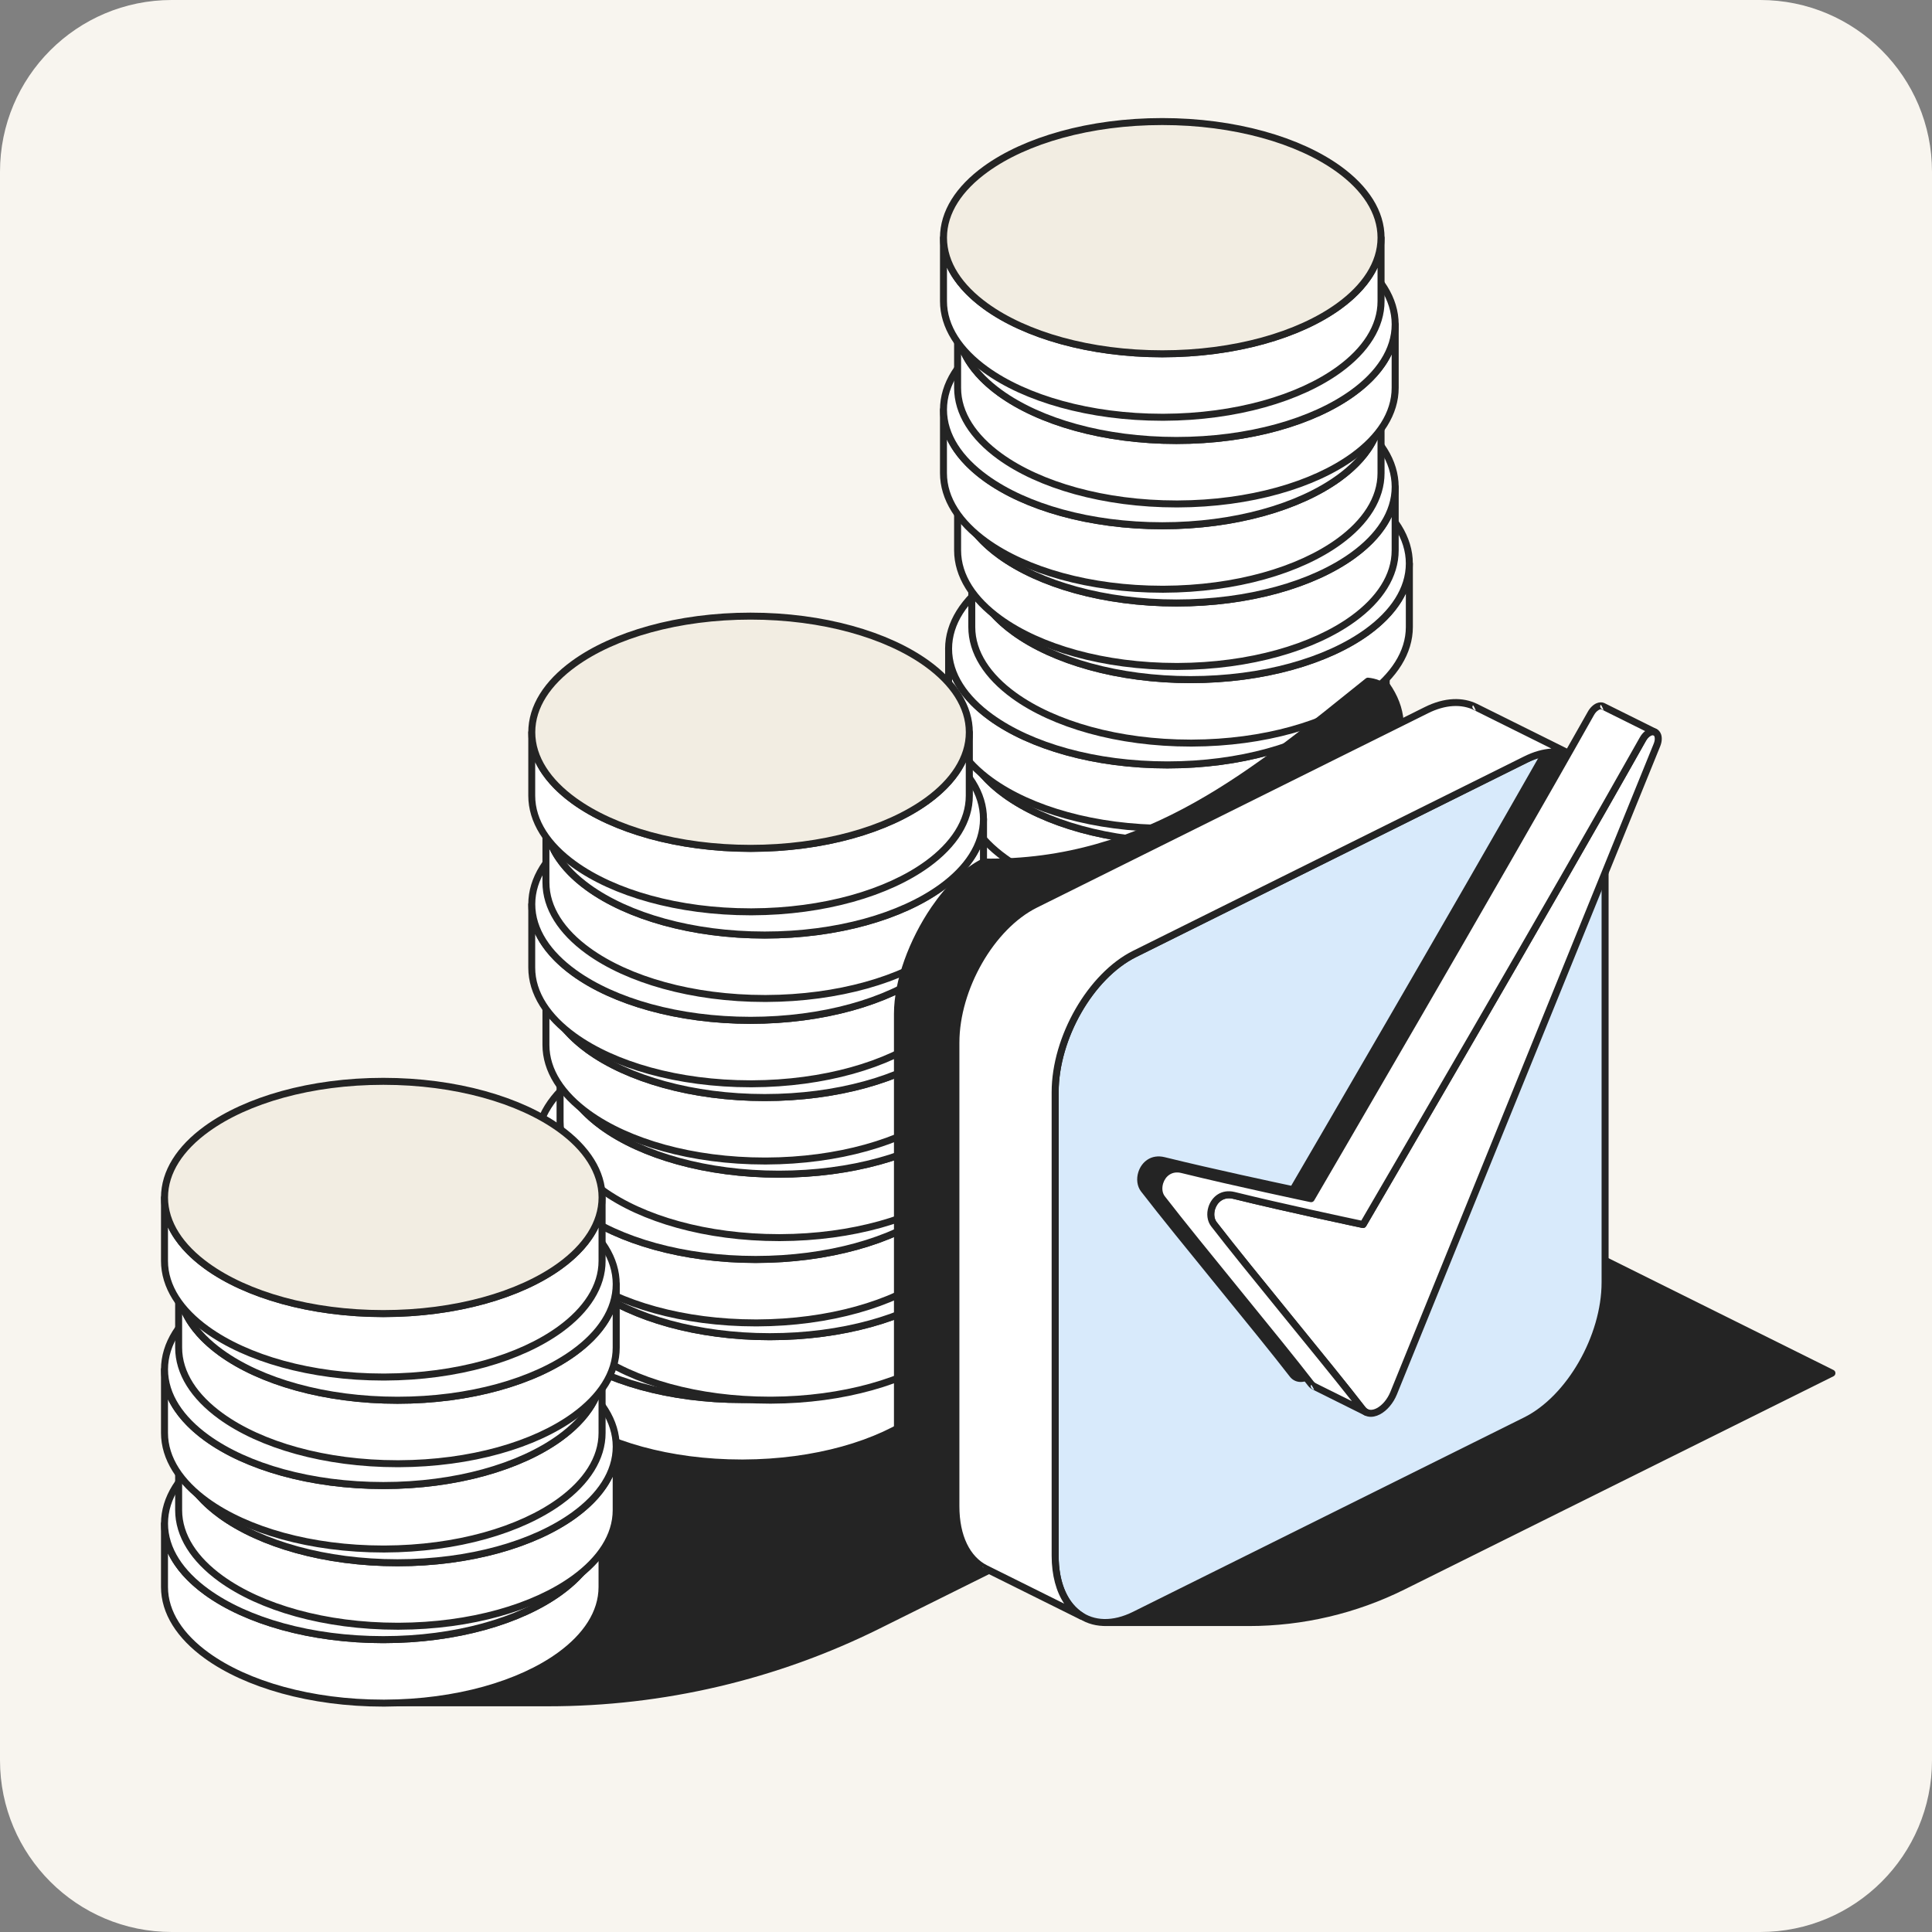 <svg width="180" height="180" viewBox="0 0 180 180" fill="none" xmlns="http://www.w3.org/2000/svg">
<rect x="0" y="0" width="180" height="180" fill="#808080" stroke="none"/>
<path d="M0 16C0 7.163 7.163 0 16 0H164C172.837 0 180 7.163 180 16V164C180 172.837 172.837 180 164 180H16C7.163 180 0 172.837 0 164V16Z" fill="#F8F5EF"/>
<g clip-path="url(#clip0_7051_62235)">
<path fill-rule="evenodd" clip-rule="evenodd" d="M37.22 158.645H51.072C61.748 158.645 72.276 156.174 81.823 151.427C91.693 146.521 102.967 140.918 102.967 140.918L102.899 151.166H116.341C121.328 151.166 126.245 150.013 130.707 147.794C143.667 141.354 170.675 127.928 170.675 127.928L139.671 112.518H108.45L44.541 136.184L37.225 158.642L37.22 158.645Z" fill="#242424"/>
<path fill-rule="evenodd" clip-rule="evenodd" d="M36.91 158.546C36.879 158.645 36.895 158.755 36.958 158.838C37.021 158.922 37.118 158.971 37.223 158.971H51.075C61.8 158.971 72.379 156.49 81.973 151.719L102.639 141.448L102.573 151.166C102.573 151.252 102.607 151.336 102.668 151.398C102.728 151.458 102.812 151.495 102.901 151.495H116.344C121.381 151.495 126.35 150.328 130.854 148.089C143.814 141.649 170.822 128.223 170.822 128.223C170.932 128.168 171.003 128.056 171.003 127.93C171.003 127.805 170.932 127.695 170.822 127.641L139.818 112.231C139.774 112.208 139.724 112.197 139.671 112.197H108.45C108.411 112.197 108.372 112.205 108.338 112.218L44.428 135.887C44.334 135.921 44.263 135.996 44.231 136.09L36.916 158.549L36.91 158.546ZM37.672 158.321L44.801 136.438L108.508 112.844H139.593C141.07 113.58 165.803 125.871 169.942 127.93L130.56 147.505C126.145 149.699 121.278 150.842 116.341 150.842H103.229L103.298 140.921C103.298 140.809 103.24 140.702 103.143 140.642C103.046 140.582 102.925 140.576 102.823 140.626C102.823 140.626 91.551 146.229 81.681 151.135C72.179 155.858 61.7 158.316 51.075 158.316H37.672V158.321Z" fill="#242424"/>
<path fill-rule="evenodd" clip-rule="evenodd" d="M87.561 95.775C87.561 95.454 87.561 101.688 87.561 101.688C87.561 107.659 96.693 112.508 107.944 112.508H108.075C119.265 112.471 128.326 107.636 128.326 101.688C128.326 101.688 128.326 95.454 128.326 95.775C128.326 101.746 119.194 106.594 107.944 106.594C96.693 106.594 87.561 101.746 87.561 95.775Z" fill="white"/>
<path fill-rule="evenodd" clip-rule="evenodd" d="M128.326 95.485C128.46 95.462 128.594 95.511 128.639 95.707C128.649 95.731 128.655 95.754 128.655 95.775C128.655 95.796 128.655 95.819 128.655 95.84V95.864C128.655 96.639 128.655 101.688 128.655 101.688C128.655 104.162 127.166 106.461 124.615 108.317C120.887 111.028 114.871 112.808 108.078 112.831H107.944C101.114 112.831 95.058 111.057 91.304 108.338C88.734 106.477 87.236 104.17 87.236 101.686V95.772C87.236 95.751 87.241 95.728 87.251 95.704C87.296 95.511 87.43 95.459 87.564 95.483C87.698 95.459 87.832 95.509 87.876 95.704C87.887 95.728 87.892 95.751 87.892 95.772C87.892 98.066 89.317 100.177 91.693 101.897C95.36 104.551 101.279 106.265 107.949 106.265C114.619 106.265 120.538 104.551 124.205 101.897C126.581 100.177 128.006 98.066 128.006 95.772C128.006 95.751 128.011 95.728 128.022 95.704C128.067 95.511 128.2 95.459 128.334 95.483L128.326 95.485ZM87.887 98.575C88.559 99.984 89.729 101.289 91.302 102.427C95.055 105.143 101.111 106.921 107.941 106.921C114.771 106.921 120.827 105.146 124.583 102.427C126.156 101.289 127.326 99.984 127.998 98.575V101.688C127.998 103.974 126.586 106.075 124.226 107.792C120.585 110.441 114.706 112.158 108.072 112.181H107.941C101.271 112.181 95.352 110.467 91.685 107.813C89.309 106.093 87.884 103.982 87.884 101.688V98.575H87.887Z" fill="#242424"/>
<path fill-rule="evenodd" clip-rule="evenodd" d="M107.944 84.956C96.693 84.956 87.561 89.804 87.561 95.775C87.561 101.746 96.693 106.594 107.944 106.594C119.194 106.594 128.326 101.746 128.326 95.775C128.326 89.804 119.194 84.956 107.944 84.956Z" fill="white"/>
<path fill-rule="evenodd" clip-rule="evenodd" d="M107.944 84.629C101.114 84.629 95.058 86.404 91.304 89.123C88.734 90.984 87.236 93.291 87.236 95.775C87.236 98.259 88.734 100.566 91.304 102.427C95.058 105.143 101.114 106.921 107.944 106.921C114.774 106.921 120.83 105.146 124.586 102.427C127.156 100.566 128.655 98.259 128.655 95.775C128.655 93.291 127.156 90.986 124.586 89.123C120.832 86.404 114.774 84.629 107.944 84.629ZM107.944 85.279C114.614 85.279 120.533 86.994 124.2 89.648C126.576 91.367 128.001 93.479 128.001 95.772C128.001 98.066 126.578 100.177 124.2 101.897C120.533 104.551 114.614 106.266 107.944 106.266C101.274 106.266 95.355 104.551 91.688 101.897C89.312 100.177 87.887 98.066 87.887 95.772C87.887 93.479 89.312 91.367 91.688 89.648C95.355 86.994 101.274 85.279 107.944 85.279Z" fill="#242424"/>
<path fill-rule="evenodd" clip-rule="evenodd" d="M86.243 88.578C86.243 88.257 86.243 94.491 86.243 94.491C86.243 100.462 95.376 105.31 106.626 105.31H106.757C117.947 105.271 127.009 100.438 127.009 94.491C127.009 94.491 127.009 88.257 127.009 88.578C127.009 94.549 117.877 99.397 106.626 99.397C95.376 99.397 86.243 94.549 86.243 88.578Z" fill="white"/>
<path fill-rule="evenodd" clip-rule="evenodd" d="M127.009 88.291C127.143 88.267 127.276 88.317 127.321 88.513C127.332 88.536 127.337 88.557 127.337 88.58C127.337 88.604 127.337 88.622 127.337 88.646V88.669C127.337 89.444 127.337 94.494 127.337 94.494C127.337 96.968 125.848 99.267 123.297 101.122C119.57 103.833 113.553 105.613 106.76 105.637H106.626C99.796 105.637 93.74 103.862 89.987 101.143C87.417 99.282 85.918 96.975 85.918 94.491V88.643C85.918 88.622 85.918 88.599 85.918 88.578C85.918 88.554 85.923 88.533 85.934 88.51C85.978 88.314 86.112 88.265 86.246 88.288C86.38 88.265 86.514 88.314 86.558 88.51C86.569 88.533 86.574 88.554 86.574 88.578C86.574 90.872 87.997 92.983 90.375 94.702C94.042 97.356 99.961 99.071 106.631 99.071C113.301 99.071 119.22 97.356 122.888 94.702C125.263 92.983 126.688 90.872 126.688 88.578C126.688 88.554 126.694 88.533 126.704 88.51C126.749 88.314 126.883 88.265 127.017 88.288L127.009 88.291ZM86.572 91.38C87.243 92.79 88.414 94.094 89.987 95.232C93.74 97.951 99.799 99.726 106.626 99.726C113.453 99.726 119.512 97.951 123.268 95.232C124.84 94.094 126.011 92.79 126.683 91.38V94.494C126.683 96.78 125.271 98.88 122.911 100.597C119.27 103.246 113.39 104.963 106.757 104.987H106.626C99.956 104.987 94.037 103.272 90.37 100.618C87.994 98.899 86.569 96.787 86.569 94.494V91.38H86.572Z" fill="#242424"/>
<path fill-rule="evenodd" clip-rule="evenodd" d="M106.626 77.758C95.376 77.758 86.243 82.607 86.243 88.578C86.243 94.549 95.376 99.397 106.626 99.397C117.877 99.397 127.009 94.549 127.009 88.578C127.009 82.607 117.877 77.758 106.626 77.758Z" fill="white"/>
<path fill-rule="evenodd" clip-rule="evenodd" d="M106.626 77.435C99.796 77.435 93.74 79.209 89.987 81.928C87.417 83.789 85.918 86.096 85.918 88.58C85.918 91.065 87.417 93.369 89.987 95.232C93.74 97.951 99.799 99.726 106.626 99.726C113.453 99.726 119.512 97.951 123.268 95.232C125.838 93.371 127.337 91.065 127.337 88.58C127.337 86.096 125.838 83.789 123.268 81.928C119.514 79.212 113.456 77.435 106.626 77.435ZM106.626 78.085C113.296 78.085 119.215 79.799 122.882 82.453C125.258 84.173 126.683 86.284 126.683 88.578C126.683 90.872 125.26 92.983 122.882 94.702C119.215 97.356 113.296 99.071 106.626 99.071C99.956 99.071 94.037 97.356 90.37 94.702C87.994 92.983 86.569 90.872 86.569 88.578C86.569 86.284 87.992 84.173 90.37 82.453C94.037 79.799 99.956 78.085 106.626 78.085Z" fill="#242424"/>
<path fill-rule="evenodd" clip-rule="evenodd" d="M88.404 80.632C88.404 80.311 88.404 86.545 88.404 86.545C88.404 92.516 97.536 97.364 108.786 97.364H108.918C120.108 97.325 129.169 92.492 129.169 86.545C129.169 86.545 129.169 80.311 129.169 80.632C129.169 86.602 120.037 91.451 108.786 91.451C97.536 91.451 88.404 86.602 88.404 80.632Z" fill="white"/>
<path fill-rule="evenodd" clip-rule="evenodd" d="M129.169 80.344C129.303 80.321 129.437 80.371 129.481 80.566C129.492 80.59 129.497 80.611 129.497 80.634C129.497 80.658 129.497 80.678 129.497 80.699V80.723C129.497 81.498 129.497 86.547 129.497 86.547C129.497 89.021 128.009 91.32 125.457 93.176C121.73 95.887 115.714 97.667 108.92 97.69H108.786C101.956 97.69 95.901 95.916 92.144 93.197C89.575 91.336 88.076 89.029 88.076 86.545V80.697C88.076 80.676 88.076 80.652 88.076 80.632C88.076 80.608 88.081 80.587 88.091 80.564C88.136 80.371 88.27 80.318 88.404 80.342C88.538 80.318 88.671 80.368 88.716 80.564C88.727 80.587 88.732 80.608 88.732 80.632C88.732 82.925 90.155 85.037 92.533 86.756C96.2 89.41 102.119 91.125 108.789 91.125C115.459 91.125 121.378 89.41 125.045 86.756C127.421 85.037 128.846 82.925 128.846 80.632C128.846 80.608 128.851 80.587 128.862 80.564C128.907 80.371 129.04 80.318 129.174 80.342L129.169 80.344ZM88.729 83.434C89.401 84.843 90.572 86.148 92.144 87.286C95.898 90.005 101.956 91.78 108.786 91.78C115.616 91.78 121.672 90.005 125.428 87.286C127.001 86.148 128.172 84.843 128.844 83.434V86.547C128.844 88.834 127.431 90.934 125.071 92.651C121.431 95.3 115.551 97.017 108.918 97.041H108.786C102.116 97.041 96.197 95.326 92.53 92.672C90.155 90.952 88.729 88.841 88.729 86.547V83.434Z" fill="#242424"/>
<path fill-rule="evenodd" clip-rule="evenodd" d="M108.786 69.812C97.536 69.812 88.404 74.661 88.404 80.632C88.404 86.602 97.536 91.451 108.786 91.451C120.037 91.451 129.169 86.602 129.169 80.632C129.169 74.661 120.037 69.812 108.786 69.812Z" fill="white"/>
<path fill-rule="evenodd" clip-rule="evenodd" d="M108.786 69.489C101.956 69.489 95.901 71.263 92.144 73.982C89.575 75.843 88.076 78.15 88.076 80.634C88.076 83.118 89.575 85.423 92.144 87.286C95.898 90.005 101.956 91.78 108.786 91.78C115.616 91.78 121.672 90.005 125.428 87.286C127.998 85.425 129.497 83.118 129.497 80.634C129.497 78.15 127.998 75.846 125.428 73.982C121.675 71.263 115.616 69.489 108.786 69.489ZM108.786 70.138C115.456 70.138 121.376 71.853 125.043 74.507C127.418 76.227 128.844 78.338 128.844 80.632C128.844 82.925 127.421 85.037 125.043 86.756C121.376 89.41 115.456 91.125 108.786 91.125C102.116 91.125 96.197 89.41 92.53 86.756C90.155 85.037 88.729 82.925 88.729 80.632C88.729 78.338 90.152 76.227 92.53 74.507C96.197 71.853 102.116 70.138 108.786 70.138Z" fill="#242424"/>
<path fill-rule="evenodd" clip-rule="evenodd" d="M87.083 73.494C87.083 73.173 87.083 79.408 87.083 79.408C87.083 85.378 96.216 90.227 107.466 90.227H107.597C118.787 90.188 127.849 85.355 127.849 79.408C127.849 79.408 127.849 73.173 127.849 73.494C127.849 79.465 118.714 84.314 107.466 84.314C96.218 84.314 87.083 79.465 87.083 73.494Z" fill="white"/>
<path fill-rule="evenodd" clip-rule="evenodd" d="M127.539 73.427C127.584 73.233 127.717 73.181 127.851 73.205H127.867C127.996 73.186 128.119 73.239 128.164 73.427C128.174 73.45 128.179 73.474 128.179 73.494C128.179 73.515 128.179 73.539 128.179 73.56V73.583C128.179 74.358 128.179 79.408 128.179 79.408C128.179 81.882 126.691 84.181 124.14 86.036C120.412 88.747 114.396 90.527 107.602 90.551H107.469C100.639 90.551 94.583 88.776 90.829 86.057C88.259 84.196 86.76 81.889 86.76 79.405V73.557C86.76 73.536 86.76 73.515 86.76 73.492C86.76 73.468 86.766 73.447 86.776 73.424C86.821 73.231 86.955 73.179 87.089 73.202C87.222 73.179 87.356 73.228 87.401 73.424C87.412 73.447 87.417 73.471 87.417 73.492C87.417 75.786 88.839 77.897 91.218 79.616C94.885 82.27 100.804 83.985 107.474 83.985C114.144 83.985 120.063 82.27 123.73 79.616C126.106 77.897 127.531 75.786 127.531 73.492C127.531 73.468 127.536 73.447 127.547 73.424L127.539 73.427ZM87.412 76.294C88.084 77.704 89.254 79.008 90.826 80.146C94.58 82.865 100.636 84.64 107.466 84.64C114.296 84.64 120.352 82.865 124.108 80.146C125.68 79.008 126.851 77.704 127.523 76.294V79.408C127.523 81.694 126.111 83.794 123.751 85.511C120.11 88.16 114.23 89.877 107.597 89.901H107.466C100.796 89.901 94.877 88.186 91.21 85.532C88.834 83.813 87.409 81.701 87.409 79.408V76.294H87.412Z" fill="#242424"/>
<path fill-rule="evenodd" clip-rule="evenodd" d="M107.466 62.675C96.216 62.675 87.083 67.524 87.083 73.494C87.083 79.465 96.216 84.314 107.466 84.314C118.716 84.314 127.849 79.465 127.849 73.494C127.849 67.524 118.714 62.675 107.466 62.675Z" fill="white"/>
<path fill-rule="evenodd" clip-rule="evenodd" d="M107.466 62.349C100.636 62.349 94.58 64.126 90.827 66.843C88.257 68.703 86.758 71.01 86.758 73.494C86.758 75.979 88.257 78.283 90.827 80.146C94.58 82.865 100.636 84.64 107.466 84.64C114.296 84.64 120.352 82.865 124.108 80.146C126.678 78.286 128.177 75.979 128.177 73.494C128.177 71.01 126.678 68.706 124.108 66.843C120.355 64.126 114.296 62.349 107.466 62.349ZM107.466 62.999C114.136 62.999 120.055 64.713 123.722 67.367C126.098 69.087 127.523 71.198 127.523 73.492C127.523 75.786 126.1 77.897 123.722 79.616C120.055 82.27 114.136 83.985 107.466 83.985C100.796 83.985 94.877 82.27 91.21 79.616C88.834 77.897 87.409 75.786 87.409 73.492C87.409 71.198 88.832 69.087 91.21 67.367C94.877 64.713 100.796 62.999 107.466 62.999Z" fill="#242424"/>
<path fill-rule="evenodd" clip-rule="evenodd" d="M89.698 67.641C89.698 67.32 89.698 73.554 89.698 73.554C89.698 79.525 98.83 84.374 110.08 84.374H110.212C121.402 84.337 130.463 79.502 130.463 73.554C130.463 73.554 130.463 67.32 130.463 67.641C130.463 73.612 121.331 78.46 110.08 78.46C98.83 78.46 89.698 73.612 89.698 67.641Z" fill="white"/>
<path fill-rule="evenodd" clip-rule="evenodd" d="M130.463 67.351C130.597 67.328 130.731 67.377 130.775 67.573C130.786 67.597 130.791 67.62 130.791 67.641C130.791 67.662 130.791 67.685 130.791 67.706V67.73C130.791 68.505 130.791 73.554 130.791 73.554C130.791 76.028 129.303 78.327 126.751 80.183C123.024 82.894 117.008 84.674 110.214 84.697H110.08C103.25 84.697 97.195 82.923 93.438 80.204C90.868 78.343 89.37 76.036 89.37 73.552V67.638C89.37 67.618 89.375 67.594 89.385 67.571C89.43 67.377 89.564 67.325 89.698 67.349C89.832 67.325 89.966 67.375 90.01 67.571C90.021 67.594 90.026 67.618 90.026 67.638C90.026 69.932 91.449 72.043 93.827 73.763C97.494 76.417 103.413 78.132 110.083 78.132C116.753 78.132 122.672 76.417 126.339 73.763C128.715 72.043 130.14 69.932 130.14 67.638C130.14 67.618 130.145 67.594 130.156 67.571C130.201 67.377 130.334 67.325 130.468 67.349L130.463 67.351ZM90.023 70.441C90.695 71.85 91.866 73.155 93.438 74.293C97.192 77.012 103.25 78.787 110.08 78.787C116.911 78.787 122.966 77.012 126.72 74.293C128.292 73.155 129.463 71.85 130.135 70.441V73.554C130.135 75.84 128.723 77.941 126.363 79.658C122.722 82.307 116.842 84.024 110.209 84.047H110.078C103.408 84.047 97.489 82.333 93.822 79.679C91.446 77.959 90.021 75.848 90.021 73.554V70.441H90.023Z" fill="#242424"/>
<path fill-rule="evenodd" clip-rule="evenodd" d="M110.08 56.822C98.83 56.822 89.698 61.67 89.698 67.641C89.698 73.612 98.83 78.46 110.08 78.46C121.331 78.46 130.463 73.612 130.463 67.641C130.463 61.67 121.331 56.822 110.08 56.822Z" fill="white"/>
<path fill-rule="evenodd" clip-rule="evenodd" d="M110.08 56.495C103.25 56.495 97.195 58.27 93.438 60.989C90.868 62.85 89.37 65.157 89.37 67.641C89.37 70.125 90.868 72.43 93.438 74.293C97.192 77.012 103.25 78.787 110.08 78.787C116.911 78.787 122.966 77.012 126.72 74.293C129.29 72.432 130.789 70.125 130.789 67.641C130.789 65.157 129.29 62.852 126.72 60.989C122.966 58.273 116.911 56.495 110.08 56.495ZM110.08 57.145C116.75 57.145 122.67 58.86 126.337 61.514C128.712 63.233 130.138 65.345 130.138 67.638C130.138 69.932 128.712 72.043 126.337 73.763C122.67 76.417 116.75 78.132 110.08 78.132C103.41 78.132 97.491 76.417 93.824 73.763C91.449 72.043 90.023 69.932 90.023 67.638C90.023 65.345 91.446 63.233 93.824 61.514C97.491 58.86 103.41 57.145 110.08 57.145Z" fill="#242424"/>
<path fill-rule="evenodd" clip-rule="evenodd" d="M88.377 60.444C88.377 60.123 88.377 66.357 88.377 66.357C88.377 72.328 97.51 77.177 108.76 77.177H108.891C120.081 77.137 129.143 72.304 129.143 66.357C129.143 66.357 129.143 60.123 129.143 60.444C129.143 66.415 120.008 71.263 108.76 71.263C97.512 71.263 88.377 66.415 88.377 60.444Z" fill="white"/>
<path fill-rule="evenodd" clip-rule="evenodd" d="M129.145 60.157C129.279 60.133 129.413 60.183 129.458 60.379C129.468 60.402 129.474 60.425 129.474 60.446C129.474 60.467 129.474 60.491 129.474 60.512V60.535C129.474 61.31 129.474 66.36 129.474 66.36C129.474 68.831 127.985 71.133 125.434 72.988C121.706 75.699 115.69 77.479 108.897 77.503H108.763C101.933 77.503 95.877 75.728 92.123 73.009C89.553 71.148 88.055 68.841 88.055 66.357V60.509C88.055 60.488 88.055 60.465 88.055 60.444C88.055 60.423 88.06 60.399 88.07 60.376C88.115 60.183 88.249 60.131 88.383 60.154C88.517 60.131 88.65 60.18 88.695 60.376C88.706 60.399 88.711 60.423 88.711 60.444C88.711 62.738 90.134 64.849 92.512 66.569C96.179 69.222 102.098 70.937 108.768 70.937C115.438 70.937 121.357 69.222 125.024 66.569C127.4 64.849 128.825 62.738 128.825 60.444C128.825 60.423 128.83 60.399 128.841 60.376C128.886 60.183 129.019 60.131 129.153 60.154L129.145 60.157ZM88.706 63.246C89.378 64.656 90.548 65.96 92.121 67.098C95.874 69.815 101.933 71.592 108.76 71.592C115.588 71.592 121.646 69.817 125.402 67.098C126.975 65.96 128.145 64.656 128.817 63.246V66.36C128.817 68.646 127.405 70.746 125.045 72.463C121.404 75.112 115.525 76.829 108.891 76.853H108.76C102.09 76.853 96.171 75.138 92.504 72.484C90.128 70.765 88.703 68.654 88.703 66.36V63.246H88.706Z" fill="#242424"/>
<path fill-rule="evenodd" clip-rule="evenodd" d="M108.76 49.627C97.51 49.627 88.377 54.476 88.377 60.446C88.377 66.417 97.51 71.266 108.76 71.266C120.011 71.266 129.143 66.417 129.143 60.446C129.143 54.476 120.008 49.627 108.76 49.627Z" fill="white"/>
<path fill-rule="evenodd" clip-rule="evenodd" d="M108.76 49.301C101.93 49.301 95.874 51.075 92.121 53.795C89.551 55.655 88.052 57.962 88.052 60.446C88.052 62.931 89.551 65.235 92.121 67.098C95.874 69.815 101.933 71.592 108.76 71.592C115.588 71.592 121.646 69.817 125.402 67.098C127.972 65.238 129.471 62.931 129.471 60.446C129.471 57.962 127.972 55.658 125.402 53.795C121.649 51.075 115.59 49.301 108.76 49.301ZM108.76 49.951C115.43 49.951 121.349 51.665 125.016 54.319C127.392 56.039 128.817 58.15 128.817 60.444C128.817 62.738 127.395 64.849 125.016 66.569C121.349 69.222 115.43 70.937 108.76 70.937C102.09 70.937 96.171 69.222 92.504 66.569C90.128 64.849 88.703 62.738 88.703 60.444C88.703 58.15 90.126 56.039 92.504 54.319C96.171 51.665 102.09 49.951 108.76 49.951Z" fill="#242424"/>
<path fill-rule="evenodd" clip-rule="evenodd" d="M90.538 52.498C90.538 52.177 90.538 58.411 90.538 58.411C90.538 64.382 99.67 69.23 110.92 69.23H111.052C122.242 69.191 131.303 64.358 131.303 58.411C131.303 58.411 131.303 52.177 131.303 52.498C131.303 58.468 122.168 63.317 110.92 63.317C99.673 63.317 90.538 58.468 90.538 52.498Z" fill="white"/>
<path fill-rule="evenodd" clip-rule="evenodd" d="M131.306 52.211C131.44 52.187 131.573 52.237 131.618 52.432C131.629 52.456 131.634 52.479 131.634 52.5C131.634 52.521 131.634 52.545 131.634 52.566V52.589C131.634 53.364 131.634 58.414 131.634 58.414C131.634 60.887 130.148 63.187 127.594 65.042C123.867 67.753 117.85 69.533 111.057 69.556H110.923C104.093 69.556 98.037 67.782 94.284 65.063C91.714 63.202 90.215 60.895 90.215 58.411V52.563C90.215 52.542 90.215 52.521 90.215 52.498C90.215 52.474 90.22 52.453 90.231 52.43C90.275 52.237 90.409 52.184 90.543 52.208C90.677 52.184 90.811 52.234 90.856 52.43C90.866 52.453 90.871 52.477 90.871 52.498C90.871 54.791 92.294 56.903 94.672 58.622C98.339 61.276 104.258 62.991 110.928 62.991C117.598 62.991 123.518 61.276 127.185 58.622C129.56 56.903 130.985 54.791 130.985 52.498C130.985 52.474 130.991 52.453 131.001 52.43C131.046 52.237 131.18 52.184 131.314 52.208L131.306 52.211ZM90.866 55.3C91.538 56.709 92.709 58.014 94.281 59.152C98.035 61.871 104.093 63.646 110.92 63.646C117.748 63.646 123.806 61.871 127.563 59.152C129.135 58.014 130.306 56.709 130.978 55.3V58.414C130.978 60.7 129.565 62.8 127.206 64.517C123.565 67.166 117.685 68.883 111.052 68.907H110.92C104.251 68.907 98.331 67.192 94.664 64.538C92.289 62.819 90.863 60.707 90.863 58.414V55.3H90.866Z" fill="#242424"/>
<path fill-rule="evenodd" clip-rule="evenodd" d="M110.92 41.681C99.67 41.681 90.538 46.529 90.538 52.5C90.538 58.471 99.67 63.32 110.92 63.32C122.171 63.32 131.303 58.471 131.303 52.5C131.303 46.529 122.168 41.681 110.92 41.681Z" fill="white"/>
<path fill-rule="evenodd" clip-rule="evenodd" d="M110.92 41.355C104.09 41.355 98.035 43.129 94.281 45.848C91.711 47.709 90.212 50.016 90.212 52.5C90.212 54.984 91.711 57.289 94.281 59.152C98.035 61.871 104.093 63.646 110.92 63.646C117.748 63.646 123.806 61.871 127.563 59.152C130.132 57.291 131.631 54.984 131.631 52.5C131.631 50.016 130.132 47.709 127.563 45.848C123.809 43.129 117.751 41.355 110.92 41.355ZM110.92 42.005C117.59 42.005 123.51 43.719 127.177 46.373C129.552 48.093 130.978 50.204 130.978 52.498C130.978 54.791 129.555 56.903 127.177 58.622C123.51 61.276 117.59 62.991 110.92 62.991C104.251 62.991 98.331 61.276 94.664 58.622C92.289 56.903 90.863 54.791 90.863 52.498C90.863 50.204 92.286 48.093 94.664 46.373C98.331 43.719 104.251 42.005 110.92 42.005Z" fill="#242424"/>
<path fill-rule="evenodd" clip-rule="evenodd" d="M89.22 45.36C89.22 45.039 89.22 51.274 89.22 51.274C89.22 57.245 98.355 62.093 109.603 62.093H109.734C120.924 62.054 129.985 57.221 129.985 51.274C129.985 51.274 129.985 45.039 129.985 45.36C129.985 51.331 120.853 56.18 109.603 56.18C98.352 56.18 89.22 51.331 89.22 45.36Z" fill="white"/>
<path fill-rule="evenodd" clip-rule="evenodd" d="M129.985 45.071C130.119 45.047 130.253 45.097 130.298 45.293C130.308 45.316 130.313 45.34 130.313 45.36C130.313 45.381 130.313 45.405 130.313 45.426V45.449C130.313 46.224 130.313 51.274 130.313 51.274C130.313 53.748 128.825 56.047 126.274 57.902C122.546 60.613 116.53 62.393 109.737 62.417H109.603C102.773 62.417 96.717 60.642 92.961 57.923C90.391 56.062 88.892 53.755 88.892 51.271V45.358C88.892 45.334 88.897 45.313 88.908 45.29C88.952 45.097 89.086 45.045 89.22 45.068C89.354 45.045 89.488 45.094 89.532 45.29C89.543 45.313 89.548 45.337 89.548 45.358C89.548 47.652 90.971 49.763 93.349 51.483C97.016 54.136 102.935 55.851 109.605 55.851C116.275 55.851 122.195 54.136 125.862 51.483C128.237 49.763 129.662 47.652 129.662 45.358C129.662 45.334 129.668 45.313 129.678 45.29C129.723 45.097 129.857 45.045 129.991 45.068L129.985 45.071ZM89.546 48.16C90.218 49.57 91.388 50.874 92.961 52.012C96.714 54.729 102.773 56.506 109.603 56.506C116.433 56.506 122.489 54.731 126.242 52.012C127.815 50.874 128.985 49.57 129.657 48.16V51.274C129.657 53.56 128.245 55.66 125.885 57.377C122.244 60.026 116.365 61.743 109.731 61.767H109.6C102.93 61.767 97.011 60.052 93.344 57.398C90.968 55.679 89.543 53.568 89.543 51.274V48.16H89.546Z" fill="#242424"/>
<path fill-rule="evenodd" clip-rule="evenodd" d="M109.603 34.541C98.352 34.541 89.22 39.39 89.22 45.36C89.22 51.331 98.355 56.18 109.603 56.18C120.851 56.18 129.985 51.331 129.985 45.36C129.985 39.39 120.853 34.541 109.603 34.541Z" fill="white"/>
<path fill-rule="evenodd" clip-rule="evenodd" d="M109.603 34.215C102.773 34.215 96.717 35.992 92.961 38.709C90.391 40.569 88.892 42.876 88.892 45.36C88.892 47.845 90.391 50.149 92.961 52.012C96.714 54.729 102.773 56.506 109.603 56.506C116.433 56.506 122.489 54.731 126.242 52.012C128.812 50.152 130.311 47.845 130.311 45.36C130.311 42.876 128.812 40.572 126.242 38.709C122.489 35.989 116.433 34.215 109.603 34.215ZM109.603 34.865C116.273 34.865 122.192 36.579 125.859 39.233C128.235 40.953 129.66 43.064 129.66 45.358C129.66 47.652 128.237 49.763 125.859 51.483C122.192 54.136 116.273 55.851 109.603 55.851C102.933 55.851 97.013 54.136 93.347 51.483C90.971 49.763 89.546 47.652 89.546 45.358C89.546 43.064 90.968 40.953 93.347 39.233C97.013 36.579 102.933 34.865 109.603 34.865Z" fill="#242424"/>
<path fill-rule="evenodd" clip-rule="evenodd" d="M87.9 38.166C87.9 37.845 87.9 44.079 87.9 44.079C87.9 50.05 97.032 54.898 108.282 54.898H108.414C119.604 54.859 128.665 50.026 128.665 44.079C128.665 44.079 128.665 37.845 128.665 38.166C128.665 44.136 119.533 48.985 108.282 48.985C97.032 48.985 87.9 44.136 87.9 38.166Z" fill="white"/>
<path fill-rule="evenodd" clip-rule="evenodd" d="M128.668 37.876C128.802 37.853 128.935 37.902 128.98 38.098C128.991 38.121 128.996 38.145 128.996 38.166C128.996 38.187 128.996 38.21 128.996 38.231V38.255C128.996 39.029 128.996 44.079 128.996 44.079C128.996 46.55 127.507 48.852 124.956 50.707C121.229 53.419 115.212 55.199 108.419 55.222H108.285C101.455 55.222 95.399 53.447 91.646 50.728C89.076 48.868 87.577 46.561 87.577 44.077V38.163C87.577 38.142 87.582 38.119 87.593 38.095C87.637 37.902 87.771 37.85 87.905 37.873C88.039 37.85 88.173 37.9 88.217 38.095C88.228 38.119 88.233 38.142 88.233 38.163C88.233 40.457 89.656 42.568 92.034 44.288C95.701 46.942 101.62 48.656 108.29 48.656C114.96 48.656 120.879 46.942 124.547 44.288C126.922 42.568 128.347 40.457 128.347 38.163C128.347 38.142 128.353 38.119 128.363 38.095C128.408 37.902 128.542 37.85 128.676 37.873L128.668 37.876ZM88.228 40.966C88.9 42.375 90.071 43.68 91.643 44.818C95.397 47.534 101.455 49.311 108.282 49.311C115.11 49.311 121.168 47.534 124.925 44.818C126.497 43.68 127.668 42.375 128.34 40.966V44.079C128.34 46.365 126.927 48.466 124.568 50.183C120.927 52.832 115.047 54.549 108.414 54.572H108.282C101.612 54.572 95.693 52.858 92.026 50.204C89.651 48.484 88.225 46.373 88.225 44.079V40.966H88.228Z" fill="#242424"/>
<path fill-rule="evenodd" clip-rule="evenodd" d="M108.285 27.346C97.034 27.346 87.902 32.195 87.902 38.166C87.902 44.136 97.034 48.985 108.285 48.985C119.535 48.985 128.668 44.136 128.668 38.166C128.668 32.195 119.535 27.346 108.285 27.346Z" fill="white"/>
<path fill-rule="evenodd" clip-rule="evenodd" d="M108.285 27.02C101.455 27.02 95.399 28.795 91.646 31.514C89.076 33.375 87.577 35.681 87.577 38.166C87.577 40.65 89.076 42.957 91.646 44.818C95.399 47.534 101.458 49.311 108.285 49.311C115.112 49.311 121.171 47.534 124.927 44.818C127.497 42.957 128.996 40.65 128.996 38.166C128.996 35.681 127.497 33.377 124.927 31.514C121.173 28.797 115.115 27.02 108.285 27.02ZM108.285 27.67C114.955 27.67 120.874 29.384 124.541 32.038C126.917 33.758 128.342 35.869 128.342 38.163C128.342 40.457 126.919 42.568 124.541 44.288C120.874 46.942 114.955 48.656 108.285 48.656C101.615 48.656 95.696 46.942 92.029 44.288C89.653 42.568 88.228 40.457 88.228 38.163C88.228 35.869 89.651 33.758 92.029 32.038C95.696 29.384 101.615 27.67 108.285 27.67Z" fill="#242424"/>
<path fill-rule="evenodd" clip-rule="evenodd" d="M89.22 30.22C89.22 29.899 89.22 36.133 89.22 36.133C89.22 42.104 98.355 46.952 109.603 46.952H109.734C120.924 46.913 129.985 42.08 129.985 36.133C129.985 36.133 129.985 29.899 129.985 30.22C129.985 36.19 120.853 41.039 109.603 41.039C98.352 41.039 89.22 36.19 89.22 30.22Z" fill="white"/>
<path fill-rule="evenodd" clip-rule="evenodd" d="M129.985 29.93C130.119 29.907 130.253 29.956 130.298 30.152C130.308 30.175 130.313 30.199 130.313 30.22C130.313 30.241 130.313 30.264 130.313 30.285V30.308C130.313 31.083 130.313 36.133 130.313 36.133C130.313 38.607 128.825 40.906 126.274 42.761C122.546 45.473 116.53 47.252 109.737 47.276H109.603C102.773 47.276 96.717 45.501 92.961 42.782C90.391 40.922 88.892 38.615 88.892 36.13V30.217C88.892 30.196 88.897 30.173 88.908 30.149C88.952 29.956 89.086 29.904 89.22 29.927C89.354 29.904 89.488 29.953 89.532 30.149C89.543 30.173 89.548 30.196 89.548 30.217C89.548 32.511 90.971 34.622 93.349 36.342C97.016 38.996 102.935 40.71 109.605 40.71C116.275 40.71 122.195 38.996 125.862 36.342C128.237 34.622 129.662 32.511 129.662 30.217C129.662 30.196 129.668 30.173 129.678 30.149C129.723 29.956 129.857 29.904 129.991 29.927L129.985 29.93ZM89.546 33.02C90.218 34.429 91.388 35.734 92.961 36.871C96.714 39.591 102.773 41.365 109.603 41.365C116.433 41.365 122.489 39.591 126.242 36.871C127.815 35.734 128.985 34.429 129.657 33.02V36.133C129.657 38.419 128.245 40.52 125.885 42.237C122.244 44.886 116.365 46.603 109.731 46.626H109.6C102.93 46.626 97.011 44.912 93.344 42.258C90.968 40.538 89.543 38.427 89.543 36.133V33.02H89.546Z" fill="#242424"/>
<path fill-rule="evenodd" clip-rule="evenodd" d="M109.603 19.4C98.352 19.4 89.22 24.249 89.22 30.22C89.22 36.19 98.355 41.039 109.603 41.039C120.851 41.039 129.985 36.19 129.985 30.22C129.985 24.249 120.853 19.4 109.603 19.4Z" fill="white"/>
<path fill-rule="evenodd" clip-rule="evenodd" d="M109.603 19.074C102.773 19.074 96.717 20.849 92.961 23.568C90.391 25.428 88.892 27.735 88.892 30.22C88.892 32.704 90.391 35.008 92.961 36.871C96.714 39.591 102.773 41.365 109.603 41.365C116.433 41.365 122.489 39.591 126.242 36.871C128.812 35.011 130.311 32.704 130.311 30.22C130.311 27.735 128.812 25.431 126.242 23.568C122.489 20.849 116.433 19.074 109.603 19.074ZM109.603 19.724C116.273 19.724 122.192 21.438 125.859 24.092C128.235 25.812 129.66 27.923 129.66 30.217C129.66 32.511 128.237 34.622 125.859 36.342C122.192 38.996 116.273 40.71 109.603 40.71C102.933 40.71 97.013 38.996 93.347 36.342C90.971 34.622 89.546 32.511 89.546 30.217C89.546 27.923 90.968 25.812 93.347 24.092C97.013 21.438 102.933 19.724 109.603 19.724Z" fill="#242424"/>
<path fill-rule="evenodd" clip-rule="evenodd" d="M87.9 22.143C87.9 21.822 87.9 28.056 87.9 28.056C87.9 34.027 97.032 38.876 108.282 38.876H108.414C119.604 38.836 128.665 34.004 128.665 28.056C128.665 28.056 128.665 21.822 128.665 22.143C128.665 28.114 119.533 32.962 108.282 32.962C97.032 32.962 87.9 28.114 87.9 22.143Z" fill="white"/>
<path fill-rule="evenodd" clip-rule="evenodd" d="M128.683 21.853C128.812 21.835 128.935 21.89 128.98 22.078C128.991 22.101 128.996 22.125 128.996 22.145C128.996 22.166 128.996 22.19 128.996 22.211V22.234C128.996 23.009 128.996 28.059 128.996 28.059C128.996 30.53 127.507 32.832 124.956 34.687C121.229 37.399 115.212 39.178 108.419 39.202H108.285C101.455 39.202 95.399 37.427 91.646 34.708C89.076 32.847 87.577 30.541 87.577 28.056V22.143C87.577 22.122 87.582 22.099 87.593 22.075C87.637 21.882 87.771 21.83 87.905 21.853C88.039 21.83 88.173 21.879 88.217 22.075C88.228 22.099 88.233 22.122 88.233 22.143C88.233 24.437 89.656 26.548 92.034 28.268C95.701 30.922 101.62 32.636 108.29 32.636C114.96 32.636 120.879 30.922 124.547 28.268C126.922 26.548 128.347 24.437 128.347 22.143C128.347 22.122 128.353 22.099 128.363 22.075C128.408 21.882 128.542 21.83 128.676 21.853H128.691H128.683ZM88.231 24.943C88.903 26.352 90.073 27.657 91.646 28.795C95.399 31.511 101.458 33.288 108.285 33.288C115.112 33.288 121.171 31.514 124.927 28.795C126.499 27.657 127.67 26.352 128.342 24.943V28.056C128.342 30.342 126.93 32.443 124.57 34.16C120.929 36.809 115.049 38.526 108.416 38.549H108.285C101.615 38.549 95.696 36.835 92.029 34.181C89.653 32.461 88.228 30.35 88.228 28.056V24.943H88.231Z" fill="#242424"/>
<path fill-rule="evenodd" clip-rule="evenodd" d="M108.285 11.326C97.034 11.326 87.902 16.175 87.902 22.145C87.902 28.116 97.034 32.965 108.285 32.965C119.535 32.965 128.668 28.116 128.668 22.145C128.668 16.175 119.533 11.326 108.285 11.326Z" fill="#F2EDE2"/>
<path fill-rule="evenodd" clip-rule="evenodd" d="M108.285 11C101.455 11 95.399 12.774 91.646 15.494C89.076 17.354 87.577 19.661 87.577 22.145C87.577 24.63 89.076 26.937 91.646 28.797C95.399 31.514 101.458 33.291 108.285 33.291C115.112 33.291 121.171 31.517 124.927 28.797C127.497 26.937 128.996 24.63 128.996 22.145C128.996 19.661 127.497 17.357 124.927 15.494C121.173 12.774 115.115 11 108.285 11ZM108.285 11.65C114.955 11.65 120.874 13.364 124.541 16.018C126.917 17.738 128.342 19.849 128.342 22.143C128.342 24.437 126.919 26.548 124.541 28.268C120.874 30.922 114.955 32.636 108.285 32.636C101.615 32.636 95.696 30.922 92.029 28.268C89.653 26.548 88.228 24.437 88.228 22.143C88.228 19.849 89.651 17.738 92.029 16.018C95.696 13.364 101.615 11.65 108.285 11.65Z" fill="#242424"/>
<path fill-rule="evenodd" clip-rule="evenodd" d="M48.728 119.569C48.728 119.248 48.728 125.482 48.728 125.482C48.728 131.453 57.86 136.302 69.11 136.302H69.242C80.432 136.263 89.493 131.43 89.493 125.482C89.493 125.482 89.493 119.248 89.493 119.569C89.493 125.54 80.358 130.389 69.11 130.389C57.863 130.389 48.728 125.54 48.728 119.569Z" fill="white"/>
<path fill-rule="evenodd" clip-rule="evenodd" d="M89.493 119.282C89.627 119.259 89.761 119.308 89.805 119.504C89.816 119.527 89.821 119.551 89.821 119.572C89.821 119.593 89.821 119.616 89.821 119.637V119.661C89.821 120.436 89.821 125.485 89.821 125.485C89.821 127.956 88.333 130.258 85.781 132.113C82.054 134.825 76.038 136.605 69.244 136.628H69.111C62.28 136.628 56.225 134.854 52.471 132.134C49.901 130.274 48.402 127.967 48.402 125.482V119.634C48.402 119.614 48.402 119.59 48.402 119.569C48.402 119.548 48.408 119.525 48.418 119.501C48.463 119.308 48.597 119.256 48.73 119.279C48.864 119.256 48.998 119.306 49.043 119.501C49.053 119.525 49.059 119.548 49.059 119.569C49.059 121.863 50.481 123.974 52.859 125.694C56.526 128.348 62.446 130.062 69.116 130.062C75.786 130.062 81.705 128.348 85.372 125.694C87.748 123.974 89.173 121.863 89.173 119.569C89.173 119.548 89.178 119.525 89.189 119.501C89.233 119.308 89.367 119.256 89.501 119.279L89.493 119.282ZM49.053 122.372C49.725 123.781 50.896 125.086 52.468 126.224C56.222 128.94 62.28 130.717 69.108 130.717C75.935 130.717 81.994 128.943 85.75 126.224C87.322 125.086 88.493 123.781 89.165 122.372V125.485C89.165 127.771 87.753 129.872 85.393 131.589C81.752 134.238 75.872 135.955 69.239 135.978H69.108C62.438 135.978 56.519 134.264 52.852 131.61C50.476 129.89 49.051 127.779 49.051 125.485V122.372H49.053Z" fill="#242424"/>
<path fill-rule="evenodd" clip-rule="evenodd" d="M69.11 108.752C57.86 108.752 48.728 113.601 48.728 119.572C48.728 125.543 57.86 130.391 69.11 130.391C80.361 130.391 89.493 125.543 89.493 119.572C89.493 113.601 80.358 108.752 69.11 108.752Z" fill="white"/>
<path fill-rule="evenodd" clip-rule="evenodd" d="M69.111 108.426C62.28 108.426 56.225 110.201 52.471 112.92C49.901 114.781 48.402 117.087 48.402 119.572C48.402 122.056 49.901 124.363 52.471 126.224C56.225 128.94 62.283 130.717 69.111 130.717C75.938 130.717 81.996 128.943 85.753 126.224C88.322 124.363 89.821 122.056 89.821 119.572C89.821 117.087 88.322 114.783 85.753 112.92C81.999 110.201 75.941 108.426 69.111 108.426ZM69.111 109.076C75.78 109.076 81.7 110.791 85.367 113.444C87.742 115.164 89.168 117.275 89.168 119.569C89.168 121.863 87.745 123.974 85.367 125.694C81.7 128.348 75.78 130.062 69.111 130.062C62.441 130.062 56.521 128.348 52.854 125.694C50.479 123.974 49.053 121.863 49.053 119.569C49.053 117.275 50.476 115.164 52.854 113.444C56.521 110.791 62.441 109.076 69.111 109.076Z" fill="#242424"/>
<path fill-rule="evenodd" clip-rule="evenodd" d="M51.34 113.716C51.34 113.395 51.34 119.629 51.34 119.629C51.34 125.6 60.472 130.449 71.722 130.449H71.853C83.044 130.412 92.105 125.576 92.105 119.629C92.105 119.629 92.105 113.395 92.105 113.716C92.105 119.687 82.973 124.535 71.722 124.535C60.472 124.535 51.34 119.687 51.34 113.716Z" fill="white"/>
<path fill-rule="evenodd" clip-rule="evenodd" d="M92.105 113.429C92.239 113.405 92.373 113.455 92.417 113.651C92.428 113.674 92.433 113.698 92.433 113.718C92.433 113.739 92.433 113.763 92.433 113.784V113.807C92.433 114.582 92.433 119.632 92.433 119.632C92.433 122.103 90.945 124.405 88.393 126.26C84.666 128.971 78.65 130.751 71.856 130.775H71.722C64.892 130.775 58.837 129 55.08 126.281C52.51 124.42 51.011 122.114 51.011 119.629V113.716C51.011 113.695 51.017 113.671 51.027 113.648C51.072 113.455 51.206 113.403 51.34 113.426C51.474 113.403 51.607 113.452 51.652 113.648C51.663 113.671 51.668 113.695 51.668 113.716C51.668 116.01 53.09 118.121 55.469 119.841C59.136 122.495 65.055 124.209 71.725 124.209C78.395 124.209 84.314 122.495 87.981 119.841C90.357 118.121 91.782 116.01 91.782 113.716C91.782 113.695 91.787 113.671 91.798 113.648C91.842 113.455 91.976 113.403 92.11 113.426L92.105 113.429ZM51.665 116.519C52.337 117.928 53.508 119.233 55.08 120.37C58.834 123.089 64.892 124.864 71.722 124.864C78.552 124.864 84.608 123.089 88.364 120.37C89.937 119.233 91.108 117.928 91.779 116.519V119.632C91.779 121.918 90.367 124.019 88.007 125.736C84.367 128.384 78.487 130.101 71.853 130.125H71.722C65.052 130.125 59.133 128.41 55.466 125.756C53.09 124.037 51.665 121.926 51.665 119.632V116.519Z" fill="#242424"/>
<path fill-rule="evenodd" clip-rule="evenodd" d="M71.722 102.899C60.472 102.899 51.34 107.748 51.34 113.718C51.34 119.689 60.472 124.538 71.722 124.538C82.973 124.538 92.105 119.689 92.105 113.718C92.105 107.748 82.973 102.899 71.722 102.899Z" fill="white"/>
<path fill-rule="evenodd" clip-rule="evenodd" d="M71.722 102.573C64.892 102.573 58.837 104.347 55.08 107.067C52.51 108.927 51.011 111.234 51.011 113.718C51.011 116.203 52.51 118.507 55.08 120.37C58.834 123.089 64.892 124.864 71.722 124.864C78.552 124.864 84.608 123.089 88.364 120.37C90.934 118.51 92.433 116.203 92.433 113.718C92.433 111.234 90.934 108.93 88.364 107.067C84.611 104.347 78.552 102.573 71.722 102.573ZM71.722 103.223C78.392 103.223 84.311 104.937 87.978 107.591C90.354 109.311 91.779 111.422 91.779 113.716C91.779 116.01 90.357 118.121 87.978 119.841C84.311 122.495 78.392 124.209 71.722 124.209C65.052 124.209 59.133 122.495 55.466 119.841C53.09 118.121 51.665 116.01 51.665 113.716C51.665 111.422 53.088 109.311 55.466 107.591C59.133 104.937 65.052 103.223 71.722 103.223Z" fill="#242424"/>
<path fill-rule="evenodd" clip-rule="evenodd" d="M50.022 106.521C50.022 106.2 50.022 112.435 50.022 112.435C50.022 118.405 59.154 123.254 70.405 123.254H70.536C81.726 123.215 90.787 118.382 90.787 112.435C90.787 112.435 90.787 106.2 90.787 106.521C90.787 112.492 81.655 117.341 70.405 117.341C59.154 117.341 50.022 112.492 50.022 106.521Z" fill="white"/>
<path fill-rule="evenodd" clip-rule="evenodd" d="M90.787 106.232C90.921 106.208 91.055 106.258 91.1 106.453C91.11 106.477 91.115 106.5 91.115 106.521C91.115 106.542 91.115 106.566 91.115 106.586V106.61C91.115 107.385 91.115 112.435 91.115 112.435C91.115 114.908 89.627 117.207 87.076 119.063C83.348 121.774 77.332 123.554 70.538 123.577H70.404C63.575 123.577 57.519 121.803 53.765 119.084C51.195 117.223 49.696 114.916 49.696 112.432V106.584C49.696 106.563 49.696 106.539 49.696 106.519C49.696 106.495 49.702 106.474 49.712 106.451C49.757 106.258 49.891 106.205 50.025 106.229C50.158 106.205 50.292 106.255 50.337 106.451C50.347 106.474 50.353 106.498 50.353 106.519C50.353 108.812 51.775 110.924 54.154 112.643C57.821 115.297 63.74 117.012 70.41 117.012C77.08 117.012 82.999 115.297 86.666 112.643C89.042 110.924 90.467 108.812 90.467 106.519C90.467 106.498 90.472 106.474 90.483 106.451C90.527 106.258 90.661 106.205 90.795 106.229L90.787 106.232ZM50.35 109.321C51.022 110.73 52.193 112.035 53.765 113.173C57.519 115.892 63.577 117.667 70.404 117.667C77.232 117.667 83.29 115.892 87.044 113.173C88.616 112.035 89.787 110.73 90.459 109.321V112.435C90.459 114.721 89.047 116.821 86.687 118.538C83.046 121.187 77.166 122.904 70.533 122.928H70.402C63.732 122.928 57.813 121.213 54.146 118.559C51.77 116.84 50.345 114.728 50.345 112.435V109.321H50.35Z" fill="#242424"/>
<path fill-rule="evenodd" clip-rule="evenodd" d="M70.405 95.702C59.154 95.702 50.022 100.551 50.022 106.521C50.022 112.492 59.154 117.341 70.405 117.341C81.655 117.341 90.787 112.492 90.787 106.521C90.787 100.551 81.655 95.702 70.405 95.702Z" fill="white"/>
<path fill-rule="evenodd" clip-rule="evenodd" d="M70.404 95.378C63.575 95.378 57.519 97.153 53.765 99.872C51.195 101.733 49.696 104.04 49.696 106.524C49.696 109.008 51.195 111.312 53.765 113.176C57.519 115.895 63.577 117.669 70.404 117.669C77.232 117.669 83.29 115.895 87.044 113.176C89.614 111.315 91.113 109.008 91.113 106.524C91.113 104.04 89.614 101.735 87.044 99.872C83.29 97.153 77.235 95.378 70.404 95.378ZM70.404 96.028C77.075 96.028 82.994 97.743 86.661 100.397C89.036 102.116 90.462 104.227 90.462 106.521C90.462 108.815 89.039 110.926 86.661 112.646C82.994 115.3 77.075 117.014 70.404 117.014C63.735 117.014 57.815 115.3 54.148 112.646C51.773 110.926 50.347 108.815 50.347 106.521C50.347 104.227 51.77 102.116 54.148 100.397C57.815 97.743 63.735 96.028 70.404 96.028Z" fill="#242424"/>
<path fill-rule="evenodd" clip-rule="evenodd" d="M52.182 98.575C52.182 98.254 52.182 104.488 52.182 104.488C52.182 110.459 61.314 115.308 72.565 115.308H72.696C83.886 115.269 92.948 110.436 92.948 104.488C92.948 104.488 92.948 98.254 92.948 98.575C92.948 104.546 83.815 109.394 72.565 109.394C61.314 109.394 52.182 104.546 52.182 98.575Z" fill="white"/>
<path fill-rule="evenodd" clip-rule="evenodd" d="M92.948 98.285C93.081 98.262 93.215 98.311 93.26 98.507C93.27 98.531 93.276 98.554 93.276 98.575C93.276 98.596 93.276 98.619 93.276 98.64V98.664C93.276 99.439 93.276 104.488 93.276 104.488C93.276 106.962 91.787 109.261 89.236 111.117C85.508 113.828 79.492 115.608 72.699 115.631H72.565C65.735 115.631 59.679 113.857 55.923 111.138C53.353 109.277 51.854 106.97 51.854 104.486V98.638C51.854 98.617 51.854 98.593 51.854 98.573C51.854 98.549 51.859 98.528 51.87 98.505C51.914 98.311 52.048 98.259 52.182 98.283C52.316 98.259 52.45 98.309 52.495 98.505C52.505 98.528 52.51 98.552 52.51 98.573C52.51 100.866 53.933 102.977 56.311 104.697C59.978 107.351 65.897 109.066 72.567 109.066C79.237 109.066 85.157 107.351 88.824 104.697C91.199 102.977 92.625 100.866 92.625 98.573C92.625 98.549 92.63 98.528 92.64 98.505C92.685 98.311 92.819 98.259 92.953 98.283L92.948 98.285ZM52.508 101.375C53.18 102.784 54.35 104.089 55.923 105.227C59.676 107.943 65.735 109.721 72.565 109.721C79.395 109.721 85.451 107.946 89.207 105.227C90.779 104.089 91.95 102.784 92.622 101.375V104.488C92.622 106.774 91.21 108.875 88.85 110.592C85.209 113.241 79.329 114.958 72.696 114.982H72.565C65.895 114.982 59.976 113.267 56.309 110.613C53.933 108.893 52.508 106.782 52.508 104.488V101.375Z" fill="#242424"/>
<path fill-rule="evenodd" clip-rule="evenodd" d="M72.565 87.756C61.314 87.756 52.182 92.604 52.182 98.575C52.182 104.546 61.314 109.394 72.565 109.394C83.815 109.394 92.948 104.546 92.948 98.575C92.948 92.604 83.815 87.756 72.565 87.756Z" fill="white"/>
<path fill-rule="evenodd" clip-rule="evenodd" d="M72.565 87.432C65.735 87.432 59.679 89.207 55.923 91.926C53.353 93.787 51.854 96.093 51.854 98.578C51.854 101.062 53.353 103.369 55.923 105.229C59.676 107.946 65.735 109.723 72.565 109.723C79.395 109.723 85.451 107.949 89.207 105.229C91.777 103.369 93.276 101.062 93.276 98.578C93.276 96.093 91.777 93.789 89.207 91.926C85.453 89.207 79.395 87.432 72.565 87.432ZM72.565 88.082C79.235 88.082 85.154 89.796 88.821 92.45C91.197 94.17 92.622 96.281 92.622 98.575C92.622 100.869 91.199 102.98 88.821 104.7C85.154 107.354 79.235 109.068 72.565 109.068C65.895 109.068 59.976 107.354 56.309 104.7C53.933 102.98 52.508 100.869 52.508 98.575C52.508 96.281 53.931 94.17 56.309 92.45C59.976 89.796 65.895 88.082 72.565 88.082Z" fill="#242424"/>
<path fill-rule="evenodd" clip-rule="evenodd" d="M50.862 91.438C50.862 91.117 50.862 97.351 50.862 97.351C50.862 103.322 59.994 108.17 71.245 108.17H71.376C82.566 108.131 91.627 103.298 91.627 97.351C91.627 97.351 91.627 91.117 91.627 91.438C91.627 97.409 82.495 102.257 71.245 102.257C59.994 102.257 50.862 97.409 50.862 91.438Z" fill="white"/>
<path fill-rule="evenodd" clip-rule="evenodd" d="M91.63 91.148C91.764 91.125 91.897 91.174 91.942 91.37C91.953 91.394 91.958 91.417 91.958 91.438C91.958 91.459 91.958 91.482 91.958 91.503V91.527C91.958 92.302 91.958 97.351 91.958 97.351C91.958 99.825 90.472 102.124 87.918 103.979C84.191 106.691 78.174 108.471 71.381 108.494H71.247C64.417 108.494 58.361 106.72 54.608 104C52.038 102.14 50.539 99.833 50.539 97.349V91.501C50.539 91.48 50.539 91.456 50.539 91.435C50.539 91.414 50.544 91.391 50.555 91.367C50.599 91.174 50.733 91.122 50.867 91.146C51.001 91.122 51.135 91.172 51.179 91.367C51.19 91.391 51.195 91.414 51.195 91.435C51.195 93.729 52.618 95.84 54.996 97.56C58.663 100.214 64.582 101.928 71.252 101.928C77.922 101.928 83.842 100.214 87.509 97.56C89.884 95.84 91.309 93.729 91.309 91.435C91.309 91.414 91.315 91.391 91.325 91.367C91.37 91.174 91.504 91.122 91.638 91.146L91.63 91.148ZM51.19 94.238C51.862 95.647 53.033 96.952 54.605 98.09C58.359 100.809 64.417 102.583 71.245 102.583C78.072 102.583 84.13 100.806 87.887 98.09C89.459 96.952 90.63 95.647 91.302 94.238V97.351C91.302 99.637 89.889 101.738 87.53 103.455C83.889 106.104 78.009 107.821 71.376 107.844H71.245C64.575 107.844 58.655 106.13 54.988 103.476C52.613 101.756 51.187 99.645 51.187 97.351V94.238H51.19Z" fill="#242424"/>
<path fill-rule="evenodd" clip-rule="evenodd" d="M71.245 80.618C59.994 80.618 50.862 85.467 50.862 91.438C50.862 97.409 59.994 102.257 71.245 102.257C82.495 102.257 91.627 97.409 91.627 91.438C91.627 85.467 82.495 80.618 71.245 80.618Z" fill="white"/>
<path fill-rule="evenodd" clip-rule="evenodd" d="M71.245 80.292C64.414 80.292 58.359 82.067 54.605 84.786C52.035 86.647 50.536 88.954 50.536 91.438C50.536 93.922 52.035 96.226 54.605 98.09C58.359 100.809 64.417 102.583 71.245 102.583C78.072 102.583 84.13 100.806 87.887 98.09C90.456 96.229 91.955 93.922 91.955 91.438C91.955 88.954 90.456 86.649 87.887 84.786C84.133 82.069 78.075 80.292 71.245 80.292ZM71.245 80.942C77.915 80.942 83.834 82.657 87.501 85.311C89.876 87.03 91.302 89.141 91.302 91.435C91.302 93.729 89.879 95.84 87.501 97.56C83.834 100.214 77.915 101.928 71.245 101.928C64.575 101.928 58.655 100.214 54.988 97.56C52.613 95.84 51.187 93.729 51.187 91.435C51.187 89.141 52.61 87.03 54.988 85.311C58.655 82.657 64.575 80.942 71.245 80.942Z" fill="#242424"/>
<path fill-rule="evenodd" clip-rule="evenodd" d="M49.544 84.241C49.544 83.92 49.544 90.154 49.544 90.154C49.544 96.125 58.679 100.973 69.927 100.973H70.058C81.248 100.934 90.309 96.101 90.309 90.154C90.309 90.154 90.309 83.92 90.309 84.241C90.309 90.211 81.177 95.06 69.927 95.06C58.676 95.06 49.544 90.211 49.544 84.241Z" fill="white"/>
<path fill-rule="evenodd" clip-rule="evenodd" d="M90.309 83.954C90.443 83.93 90.577 83.98 90.622 84.175C90.632 84.199 90.638 84.222 90.638 84.243C90.638 84.264 90.638 84.288 90.638 84.308V84.332C90.638 85.107 90.638 90.156 90.638 90.156C90.638 92.628 89.149 94.93 86.598 96.785C82.87 99.496 76.854 101.276 70.061 101.299H69.927C63.097 101.299 57.041 99.525 53.287 96.806C50.718 94.945 49.219 92.638 49.219 90.154V84.241C49.219 84.22 49.224 84.196 49.234 84.173C49.279 83.98 49.413 83.927 49.547 83.951C49.681 83.927 49.815 83.977 49.859 84.173C49.87 84.196 49.875 84.22 49.875 84.241C49.875 86.534 51.298 88.646 53.676 90.365C57.343 93.019 63.262 94.734 69.932 94.734C76.602 94.734 82.521 93.019 86.188 90.365C88.564 88.646 89.989 86.534 89.989 84.241C89.989 84.22 89.995 84.196 90.005 84.173C90.05 83.98 90.183 83.927 90.317 83.951L90.309 83.954ZM49.87 87.043C50.542 88.453 51.712 89.757 53.285 90.895C57.038 93.612 63.097 95.389 69.924 95.389C76.752 95.389 82.81 93.614 86.564 90.895C88.136 89.757 89.307 88.453 89.979 87.043V90.156C89.979 92.442 88.567 94.543 86.207 96.26C82.566 98.909 76.686 100.626 70.053 100.65H69.922C63.252 100.65 57.332 98.935 53.665 96.281C51.29 94.561 49.864 92.45 49.864 90.156V87.043H49.87Z" fill="#242424"/>
<path fill-rule="evenodd" clip-rule="evenodd" d="M69.927 73.421C58.676 73.421 49.544 78.27 49.544 84.241C49.544 90.211 58.679 95.06 69.927 95.06C81.175 95.06 90.309 90.211 90.309 84.241C90.309 78.27 81.177 73.421 69.927 73.421Z" fill="white"/>
<path fill-rule="evenodd" clip-rule="evenodd" d="M69.927 73.098C63.097 73.098 57.041 74.872 53.287 77.591C50.718 79.452 49.219 81.759 49.219 84.243C49.219 86.728 50.718 89.034 53.287 90.895C57.041 93.612 63.099 95.389 69.927 95.389C76.754 95.389 82.813 93.614 86.566 90.895C89.136 89.034 90.635 86.728 90.635 84.243C90.635 81.759 89.136 79.455 86.566 77.591C82.813 74.872 76.754 73.098 69.927 73.098ZM69.927 73.748C76.597 73.748 82.516 75.462 86.183 78.116C88.559 79.836 89.984 81.947 89.984 84.241C89.984 86.534 88.561 88.646 86.183 90.365C82.516 93.019 76.597 94.734 69.927 94.734C63.257 94.734 57.338 93.019 53.671 90.365C51.295 88.646 49.87 86.534 49.87 84.241C49.87 81.947 51.292 79.836 53.671 78.116C57.338 75.462 63.257 73.748 69.927 73.748Z" fill="#242424"/>
<path fill-rule="evenodd" clip-rule="evenodd" d="M50.862 76.294C50.862 75.973 50.862 82.208 50.862 82.208C50.862 88.178 59.994 93.027 71.245 93.027H71.376C82.566 92.988 91.627 88.155 91.627 82.208C91.627 82.208 91.627 75.973 91.627 76.294C91.627 82.265 82.495 87.114 71.245 87.114C59.994 87.114 50.862 82.265 50.862 76.294Z" fill="white"/>
<path fill-rule="evenodd" clip-rule="evenodd" d="M91.63 76.005C91.764 75.981 91.897 76.031 91.942 76.227C91.953 76.25 91.958 76.274 91.958 76.294C91.958 76.315 91.958 76.339 91.958 76.36V76.383C91.958 77.158 91.958 82.208 91.958 82.208C91.958 84.682 90.472 86.981 87.918 88.836C84.191 91.547 78.174 93.327 71.381 93.351H71.247C64.417 93.351 58.361 91.576 54.608 88.857C52.038 86.996 50.539 84.689 50.539 82.205V76.357C50.539 76.336 50.539 76.315 50.539 76.292C50.539 76.268 50.544 76.248 50.555 76.224C50.599 76.031 50.733 75.979 50.867 76.002C51.001 75.979 51.135 76.028 51.179 76.224C51.19 76.248 51.195 76.271 51.195 76.292C51.195 78.586 52.618 80.697 54.996 82.416C58.663 85.07 64.582 86.785 71.252 86.785C77.922 86.785 83.842 85.07 87.509 82.416C89.884 80.697 91.309 78.586 91.309 76.292C91.309 76.268 91.315 76.248 91.325 76.224C91.37 76.031 91.504 75.979 91.638 76.002L91.63 76.005ZM51.19 79.094C51.862 80.504 53.033 81.808 54.605 82.946C58.359 85.665 64.417 87.44 71.245 87.44C78.072 87.44 84.13 85.665 87.887 82.946C89.459 81.808 90.63 80.504 91.302 79.094V82.208C91.302 84.494 89.889 86.594 87.53 88.312C83.889 90.96 78.009 92.677 71.376 92.701H71.245C64.575 92.701 58.655 90.986 54.988 88.332C52.613 86.613 51.187 84.502 51.187 82.208V79.094H51.19Z" fill="#242424"/>
<path fill-rule="evenodd" clip-rule="evenodd" d="M71.245 65.475C59.994 65.475 50.862 70.324 50.862 76.294C50.862 82.265 59.994 87.114 71.245 87.114C82.495 87.114 91.627 82.265 91.627 76.294C91.627 70.324 82.495 65.475 71.245 65.475Z" fill="white"/>
<path fill-rule="evenodd" clip-rule="evenodd" d="M71.245 65.151C64.414 65.151 58.359 66.926 54.605 69.645C52.035 71.506 50.536 73.813 50.536 76.297C50.536 78.781 52.035 81.088 54.605 82.949C58.359 85.668 64.417 87.443 71.245 87.443C78.072 87.443 84.13 85.668 87.887 82.949C90.456 81.088 91.955 78.781 91.955 76.297C91.955 73.813 90.456 71.508 87.887 69.645C84.133 66.929 78.075 65.151 71.245 65.151ZM71.245 65.801C77.915 65.801 83.834 67.516 87.501 70.17C89.876 71.889 91.302 74.001 91.302 76.294C91.302 78.588 89.879 80.699 87.501 82.419C83.834 85.073 77.915 86.788 71.245 86.788C64.575 86.788 58.655 85.073 54.988 82.419C52.613 80.699 51.187 78.588 51.187 76.294C51.187 74.001 52.61 71.889 54.988 70.17C58.655 67.516 64.575 65.801 71.245 65.801Z" fill="#242424"/>
<path fill-rule="evenodd" clip-rule="evenodd" d="M49.544 68.22C49.544 67.899 49.544 74.134 49.544 74.134C49.544 80.104 58.679 84.953 69.927 84.953H70.058C81.248 84.914 90.309 80.081 90.309 74.134C90.309 74.134 90.309 67.899 90.309 68.22C90.309 74.191 81.177 79.04 69.927 79.04C58.676 79.04 49.544 74.191 49.544 68.22Z" fill="white"/>
<path fill-rule="evenodd" clip-rule="evenodd" d="M90.309 67.931C90.443 67.907 90.577 67.957 90.622 68.153C90.632 68.176 90.638 68.2 90.638 68.22C90.638 68.241 90.638 68.265 90.638 68.286V68.309C90.638 69.084 90.638 74.134 90.638 74.134C90.638 76.608 89.149 78.907 86.598 80.762C82.87 83.473 76.854 85.253 70.061 85.277H69.927C63.097 85.277 57.041 83.502 53.287 80.783C50.718 78.922 49.219 76.615 49.219 74.131V68.218C49.219 68.197 49.224 68.173 49.234 68.15C49.279 67.957 49.413 67.905 49.547 67.928C49.681 67.905 49.815 67.954 49.859 68.15C49.87 68.173 49.875 68.197 49.875 68.218C49.875 70.512 51.298 72.623 53.676 74.342C57.343 76.996 63.262 78.711 69.932 78.711C76.602 78.711 82.521 76.996 86.188 74.342C88.564 72.623 89.989 70.512 89.989 68.218C89.989 68.197 89.995 68.173 90.005 68.15C90.05 67.957 90.183 67.905 90.317 67.928L90.309 67.931ZM49.87 71.02C50.542 72.43 51.712 73.734 53.285 74.872C57.038 77.589 63.097 79.366 69.924 79.366C76.752 79.366 82.81 77.591 86.564 74.872C88.136 73.734 89.307 72.43 89.979 71.02V74.134C89.979 76.42 88.567 78.52 86.207 80.237C82.566 82.886 76.686 84.603 70.053 84.627H69.922C63.252 84.627 57.332 82.912 53.665 80.258C51.29 78.539 49.864 76.427 49.864 74.134V71.02H49.87Z" fill="#242424"/>
<path fill-rule="evenodd" clip-rule="evenodd" d="M69.927 57.401C58.676 57.401 49.544 62.25 49.544 68.22C49.544 74.191 58.679 79.04 69.927 79.04C81.175 79.04 90.309 74.191 90.309 68.22C90.309 62.25 81.177 57.401 69.927 57.401Z" fill="#F2EDE2"/>
<path fill-rule="evenodd" clip-rule="evenodd" d="M69.927 57.078C63.097 57.078 57.041 58.852 53.287 61.571C50.718 63.432 49.219 65.739 49.219 68.223C49.219 70.707 50.718 73.012 53.287 74.875C57.041 77.591 63.099 79.368 69.927 79.368C76.754 79.368 82.813 77.594 86.566 74.875C89.136 73.014 90.635 70.707 90.635 68.223C90.635 65.739 89.136 63.434 86.566 61.571C82.813 58.852 76.754 57.078 69.927 57.078ZM69.927 57.727C76.597 57.727 82.516 59.442 86.183 62.096C88.559 63.815 89.984 65.927 89.984 68.22C89.984 70.514 88.561 72.625 86.183 74.345C82.516 76.999 76.597 78.713 69.927 78.713C63.257 78.713 57.338 76.999 53.671 74.345C51.295 72.625 49.87 70.514 49.87 68.22C49.87 65.927 51.292 63.815 53.671 62.096C57.338 59.442 63.257 57.727 69.927 57.727Z" fill="#242424"/>
<path fill-rule="evenodd" clip-rule="evenodd" d="M15.328 141.944C15.328 141.623 15.328 147.857 15.328 147.857C15.328 153.828 24.46 158.676 35.711 158.676H35.842C47.032 158.637 56.093 153.804 56.093 147.857C56.093 147.857 56.093 141.623 56.093 141.944C56.093 147.914 46.959 152.763 35.711 152.763C24.463 152.763 15.328 147.914 15.328 141.944Z" fill="white"/>
<path fill-rule="evenodd" clip-rule="evenodd" d="M56.093 141.654C56.227 141.631 56.361 141.68 56.406 141.876C56.416 141.899 56.422 141.92 56.422 141.944C56.422 141.967 56.422 141.986 56.422 142.009V142.032C56.422 142.808 56.422 147.857 56.422 147.857C56.422 150.331 54.933 152.63 52.382 154.485C48.654 157.197 42.638 158.977 35.845 159H35.711C28.881 159 22.825 157.225 19.069 154.506C16.499 152.646 15 150.339 15 147.854V142.006C15 141.986 15 141.962 15 141.941C15 141.918 15.005 141.897 15.016 141.873C15.06 141.678 15.194 141.628 15.328 141.651C15.462 141.628 15.596 141.678 15.64 141.873C15.651 141.897 15.656 141.918 15.656 141.941C15.656 144.235 17.079 146.346 19.457 148.066C23.124 150.72 29.043 152.434 35.713 152.434C42.383 152.434 48.303 150.72 51.97 148.066C54.345 146.346 55.77 144.235 55.77 141.941C55.77 141.918 55.776 141.897 55.786 141.873C55.831 141.678 55.965 141.628 56.099 141.651L56.093 141.654ZM15.654 144.744C16.326 146.153 17.496 147.458 19.069 148.596C22.822 151.312 28.881 153.089 35.711 153.089C42.541 153.089 48.597 151.315 52.35 148.596C53.923 147.458 55.093 146.153 55.765 144.744V147.857C55.765 150.143 54.353 152.244 51.993 153.961C48.352 156.61 42.473 158.327 35.839 158.35H35.708C29.038 158.35 23.119 156.636 19.452 153.982C17.076 152.262 15.651 150.151 15.651 147.857V144.744H15.654Z" fill="#242424"/>
<path fill-rule="evenodd" clip-rule="evenodd" d="M35.711 131.124C24.46 131.124 15.328 135.973 15.328 141.944C15.328 147.914 24.46 152.763 35.711 152.763C46.961 152.763 56.093 147.914 56.093 141.944C56.093 135.973 46.959 131.124 35.711 131.124Z" fill="white"/>
<path fill-rule="evenodd" clip-rule="evenodd" d="M35.711 130.798C28.881 130.798 22.825 132.573 19.069 135.292C16.499 137.153 15 139.459 15 141.944C15 144.428 16.499 146.732 19.069 148.596C22.822 151.312 28.881 153.089 35.711 153.089C42.541 153.089 48.597 151.315 52.35 148.596C54.92 146.735 56.419 144.428 56.419 141.944C56.419 139.459 54.92 137.153 52.35 135.292C48.597 132.573 42.538 130.798 35.711 130.798ZM35.711 131.448C42.381 131.448 48.3 133.162 51.967 135.816C54.343 137.536 55.768 139.647 55.768 141.941C55.768 144.235 54.345 146.346 51.967 148.066C48.3 150.72 42.381 152.434 35.711 152.434C29.041 152.434 23.122 150.72 19.454 148.066C17.079 146.346 15.654 144.235 15.654 141.941C15.654 139.647 17.076 137.536 19.454 135.816C23.122 133.162 29.041 131.448 35.711 131.448Z" fill="#242424"/>
<path fill-rule="evenodd" clip-rule="evenodd" d="M16.646 134.78C16.646 134.459 16.646 140.694 16.646 140.694C16.646 146.664 25.778 151.513 37.029 151.513H37.16C48.35 151.474 57.411 146.641 57.411 140.694C57.411 140.694 57.411 134.459 57.411 134.78C57.411 140.751 48.279 145.6 37.029 145.6C25.778 145.6 16.646 140.751 16.646 134.78Z" fill="white"/>
<path fill-rule="evenodd" clip-rule="evenodd" d="M57.411 134.491C57.545 134.467 57.679 134.517 57.724 134.713C57.734 134.736 57.739 134.76 57.739 134.78C57.739 134.801 57.739 134.825 57.739 134.846V134.869C57.739 135.644 57.739 140.694 57.739 140.694C57.739 143.165 56.251 145.467 53.699 147.322C49.972 150.033 43.956 151.813 37.162 151.837H37.029C30.198 151.837 24.143 150.062 20.386 147.343C17.817 145.482 16.318 143.175 16.318 140.691V134.778C16.318 134.754 16.323 134.733 16.334 134.71C16.378 134.517 16.512 134.465 16.646 134.488C16.78 134.465 16.914 134.514 16.958 134.71C16.969 134.733 16.974 134.757 16.974 134.778C16.974 137.072 18.397 139.183 20.775 140.903C24.442 143.556 30.361 145.271 37.031 145.271C43.701 145.271 49.62 143.556 53.287 140.903C55.663 139.183 57.088 137.072 57.088 134.778C57.088 134.754 57.093 134.733 57.104 134.71C57.149 134.517 57.282 134.465 57.416 134.488L57.411 134.491ZM16.971 137.581C17.643 138.99 18.814 140.295 20.386 141.432C24.14 144.151 30.198 145.926 37.029 145.926C43.859 145.926 49.914 144.151 53.668 141.432C55.24 140.295 56.411 138.99 57.083 137.581V140.694C57.083 142.98 55.671 145.08 53.311 146.798C49.67 149.446 43.79 151.163 37.157 151.187H37.026C30.356 151.187 24.437 149.472 20.77 146.818C18.394 145.099 16.969 142.988 16.969 140.694V137.581H16.971Z" fill="#242424"/>
<path fill-rule="evenodd" clip-rule="evenodd" d="M37.029 123.961C25.778 123.961 16.646 128.81 16.646 134.78C16.646 140.751 25.778 145.6 37.029 145.6C48.279 145.6 57.411 140.751 57.411 134.78C57.411 128.81 48.279 123.961 37.029 123.961Z" fill="white"/>
<path fill-rule="evenodd" clip-rule="evenodd" d="M37.029 123.635C30.198 123.635 24.143 125.409 20.386 128.129C17.817 129.989 16.318 132.296 16.318 134.78C16.318 137.265 17.817 139.569 20.386 141.432C24.14 144.151 30.198 145.926 37.029 145.926C43.859 145.926 49.914 144.151 53.668 141.432C56.238 139.572 57.737 137.265 57.737 134.78C57.737 132.296 56.238 129.992 53.668 128.129C49.914 125.412 43.856 123.635 37.029 123.635ZM37.029 124.285C43.698 124.285 49.618 125.999 53.285 128.653C55.66 130.373 57.086 132.484 57.086 134.778C57.086 137.072 55.663 139.183 53.285 140.903C49.618 143.556 43.698 145.271 37.029 145.271C30.358 145.271 24.439 143.556 20.772 140.903C18.397 139.183 16.971 137.072 16.971 134.778C16.971 132.484 18.394 130.373 20.772 128.653C24.439 125.999 30.358 124.285 37.029 124.285Z" fill="#242424"/>
<path fill-rule="evenodd" clip-rule="evenodd" d="M15.328 127.586C15.328 127.265 15.328 133.499 15.328 133.499C15.328 139.47 24.46 144.318 35.711 144.318H35.842C47.032 144.279 56.093 139.446 56.093 133.499C56.093 133.499 56.093 127.265 56.093 127.586C56.093 133.557 46.959 138.405 35.711 138.405C24.463 138.405 15.328 133.557 15.328 127.586Z" fill="white"/>
<path fill-rule="evenodd" clip-rule="evenodd" d="M56.093 127.296C56.227 127.273 56.361 127.322 56.406 127.518C56.416 127.541 56.422 127.565 56.422 127.586C56.422 127.607 56.422 127.63 56.422 127.651V127.675C56.422 128.45 56.422 133.499 56.422 133.499C56.422 135.973 54.933 138.272 52.382 140.127C48.654 142.839 42.638 144.619 35.845 144.642H35.711C28.881 144.642 22.825 142.868 19.069 140.148C16.499 138.288 15 135.981 15 133.497V127.648C15 127.628 15 127.604 15 127.583C15 127.56 15.005 127.539 15.016 127.515C15.06 127.322 15.194 127.27 15.328 127.294C15.462 127.27 15.596 127.32 15.64 127.515C15.651 127.539 15.656 127.562 15.656 127.583C15.656 129.877 17.079 131.988 19.457 133.708C23.124 136.362 29.043 138.076 35.713 138.076C42.383 138.076 48.303 136.362 51.97 133.708C54.345 131.988 55.77 129.877 55.77 127.583C55.77 127.56 55.776 127.539 55.786 127.515C55.831 127.322 55.965 127.27 56.099 127.294L56.093 127.296ZM15.654 130.386C16.326 131.795 17.496 133.1 19.069 134.238C22.822 136.957 28.881 138.731 35.711 138.731C42.541 138.731 48.597 136.957 52.35 134.238C53.923 133.1 55.093 131.795 55.765 130.386V133.499C55.765 135.785 54.353 137.886 51.993 139.603C48.352 142.252 42.473 143.969 35.839 143.992H35.708C29.038 143.992 23.119 142.278 19.452 139.624C17.076 137.904 15.651 135.793 15.651 133.499V130.386H15.654Z" fill="#242424"/>
<path fill-rule="evenodd" clip-rule="evenodd" d="M35.711 116.766C24.46 116.766 15.328 121.615 15.328 127.586C15.328 133.557 24.46 138.405 35.711 138.405C46.961 138.405 56.093 133.557 56.093 127.586C56.093 121.615 46.959 116.766 35.711 116.766Z" fill="white"/>
<path fill-rule="evenodd" clip-rule="evenodd" d="M35.711 116.44C28.881 116.44 22.825 118.215 19.069 120.934C16.499 122.795 15 125.101 15 127.586C15 130.07 16.499 132.374 19.069 134.238C22.822 136.957 28.881 138.731 35.711 138.731C42.541 138.731 48.597 136.957 52.35 134.238C54.92 132.377 56.419 130.07 56.419 127.586C56.419 125.101 54.92 122.795 52.35 120.934C48.597 118.217 42.538 116.44 35.711 116.44ZM35.711 117.09C42.381 117.09 48.3 118.805 51.967 121.459C54.343 123.178 55.768 125.289 55.768 127.583C55.768 129.877 54.345 131.988 51.967 133.708C48.3 136.362 42.381 138.076 35.711 138.076C29.041 138.076 23.122 136.362 19.454 133.708C17.079 131.988 15.654 129.877 15.654 127.583C15.654 125.289 17.076 123.178 19.454 121.459C23.122 118.805 29.041 117.09 35.711 117.09Z" fill="#242424"/>
<path fill-rule="evenodd" clip-rule="evenodd" d="M16.646 119.64C16.646 119.319 16.646 125.553 16.646 125.553C16.646 131.524 25.778 136.372 37.029 136.372H37.16C48.35 136.333 57.411 131.5 57.411 125.553C57.411 125.553 57.411 119.319 57.411 119.64C57.411 125.61 48.279 130.459 37.029 130.459C25.778 130.459 16.646 125.61 16.646 119.64Z" fill="white"/>
<path fill-rule="evenodd" clip-rule="evenodd" d="M57.411 119.35C57.545 119.326 57.679 119.376 57.724 119.572C57.734 119.595 57.739 119.616 57.739 119.64C57.739 119.663 57.739 119.684 57.739 119.705V119.728C57.739 120.503 57.739 125.553 57.739 125.553C57.739 128.027 56.251 130.326 53.699 132.181C49.972 134.893 43.956 136.672 37.162 136.696H37.029C30.198 136.696 24.143 134.921 20.386 132.202C17.817 130.342 16.318 128.035 16.318 125.55V119.637C16.318 119.614 16.323 119.593 16.334 119.569C16.378 119.376 16.512 119.324 16.646 119.347C16.78 119.324 16.914 119.373 16.958 119.569C16.969 119.593 16.974 119.614 16.974 119.637C16.974 121.931 18.397 124.042 20.775 125.762C24.442 128.416 30.361 130.13 37.031 130.13C43.701 130.13 49.62 128.416 53.287 125.762C55.663 124.042 57.088 121.931 57.088 119.637C57.088 119.614 57.093 119.593 57.104 119.569C57.149 119.376 57.282 119.324 57.416 119.347L57.411 119.35ZM16.971 122.44C17.643 123.849 18.814 125.154 20.386 126.291C24.14 129.008 30.198 130.785 37.029 130.785C43.859 130.785 49.914 129.011 53.668 126.291C55.24 125.154 56.411 123.849 57.083 122.44V125.553C57.083 127.839 55.671 129.94 53.311 131.657C49.67 134.306 43.79 136.023 37.157 136.046H37.026C30.356 136.046 24.437 134.332 20.77 131.678C18.394 129.958 16.969 127.847 16.969 125.553V122.44H16.971Z" fill="#242424"/>
<path fill-rule="evenodd" clip-rule="evenodd" d="M37.029 108.82C25.778 108.82 16.646 113.669 16.646 119.64C16.646 125.61 25.778 130.459 37.029 130.459C48.279 130.459 57.411 125.61 57.411 119.64C57.411 113.669 48.279 108.82 37.029 108.82Z" fill="white"/>
<path fill-rule="evenodd" clip-rule="evenodd" d="M37.029 108.494C30.198 108.494 24.143 110.269 20.386 112.988C17.817 114.848 16.318 117.155 16.318 119.64C16.318 122.124 17.817 124.428 20.386 126.291C24.14 129.008 30.198 130.785 37.029 130.785C43.859 130.785 49.914 129.011 53.668 126.291C56.238 124.431 57.737 122.124 57.737 119.64C57.737 117.155 56.238 114.851 53.668 112.988C49.914 110.269 43.856 108.494 37.029 108.494ZM37.029 109.144C43.698 109.144 49.618 110.858 53.285 113.512C55.66 115.232 57.086 117.343 57.086 119.637C57.086 121.931 55.663 124.042 53.285 125.762C49.618 128.416 43.698 130.13 37.029 130.13C30.358 130.13 24.439 128.416 20.772 125.762C18.397 124.042 16.971 121.931 16.971 119.637C16.971 117.343 18.394 115.232 20.772 113.512C24.439 110.858 30.358 109.144 37.029 109.144Z" fill="#242424"/>
<path fill-rule="evenodd" clip-rule="evenodd" d="M15.328 111.566C15.328 111.245 15.328 117.479 15.328 117.479C15.328 123.45 24.46 128.298 35.711 128.298H35.842C47.032 128.259 56.093 123.426 56.093 117.479C56.093 117.479 56.093 111.245 56.093 111.566C56.093 117.536 46.959 122.385 35.711 122.385C24.463 122.385 15.328 117.536 15.328 111.566Z" fill="white"/>
<path fill-rule="evenodd" clip-rule="evenodd" d="M56.093 111.276C56.227 111.252 56.361 111.302 56.406 111.498C56.416 111.521 56.422 111.545 56.422 111.566C56.422 111.586 56.422 111.61 56.422 111.631V111.654C56.422 112.429 56.422 117.479 56.422 117.479C56.422 119.953 54.933 122.252 52.382 124.107C48.654 126.819 42.638 128.598 35.845 128.622H35.711C28.881 128.622 22.825 126.847 19.069 124.128C16.499 122.267 15 119.961 15 117.476V111.628C15 111.607 15 111.584 15 111.563C15 111.539 15.005 111.519 15.016 111.495C15.06 111.302 15.194 111.25 15.328 111.273C15.462 111.25 15.596 111.299 15.64 111.495C15.651 111.519 15.656 111.542 15.656 111.563C15.656 113.857 17.079 115.968 19.457 117.688C23.124 120.342 29.043 122.056 35.713 122.056C42.383 122.056 48.303 120.342 51.97 117.688C54.345 115.968 55.77 113.857 55.77 111.563C55.77 111.539 55.776 111.519 55.786 111.495C55.831 111.302 55.965 111.25 56.099 111.273L56.093 111.276ZM15.654 114.363C16.326 115.772 17.496 117.077 19.069 118.215C22.822 120.931 28.881 122.709 35.711 122.709C42.541 122.709 48.597 120.934 52.35 118.215C53.923 117.077 55.093 115.772 55.765 114.363V117.476C55.765 119.762 54.353 121.863 51.993 123.58C48.352 126.229 42.473 127.946 35.839 127.969H35.708C29.038 127.969 23.119 126.255 19.452 123.601C17.076 121.881 15.651 119.77 15.651 117.476V114.363H15.654Z" fill="#242424"/>
<path fill-rule="evenodd" clip-rule="evenodd" d="M35.711 100.746C24.46 100.746 15.328 105.595 15.328 111.566C15.328 117.536 24.46 122.385 35.711 122.385C46.961 122.385 56.093 117.536 56.093 111.566C56.093 105.595 46.959 100.746 35.711 100.746Z" fill="#F2EDE2"/>
<path fill-rule="evenodd" clip-rule="evenodd" d="M35.711 100.42C28.881 100.42 22.825 102.195 19.069 104.914C16.499 106.774 15 109.081 15 111.566C15 114.05 16.499 116.357 19.069 118.217C22.822 120.934 28.881 122.711 35.711 122.711C42.541 122.711 48.597 120.937 52.35 118.217C54.92 116.357 56.419 114.05 56.419 111.566C56.419 109.081 54.92 106.777 52.35 104.914C48.597 102.195 42.538 100.42 35.711 100.42ZM35.711 101.07C42.381 101.07 48.3 102.784 51.967 105.438C54.343 107.158 55.768 109.269 55.768 111.563C55.768 113.857 54.345 115.968 51.967 117.688C48.3 120.342 42.381 122.056 35.711 122.056C29.041 122.056 23.122 120.342 19.454 117.688C17.079 115.968 15.654 113.857 15.654 111.563C15.654 109.269 17.076 107.158 19.454 105.438C23.122 102.784 29.041 101.07 35.711 101.07Z" fill="#242424"/>
<path fill-rule="evenodd" clip-rule="evenodd" d="M130.453 71.227C130.453 66.148 130.014 63.742 127.45 63.463C117.134 71.725 106.878 80.572 91.627 80.313C87.54 82.343 83.616 89.374 83.616 94.452V133.092C87.687 130.824 88.585 128.914 89.695 126.323L121.74 118.658C125.827 116.628 129.143 110.856 129.143 105.78L130.45 71.227H130.453Z" fill="#242424"/>
<path fill-rule="evenodd" clip-rule="evenodd" d="M130.778 71.24C130.778 71.24 130.778 71.232 130.778 71.227C130.778 68.641 130.66 66.738 130.222 65.441C129.744 64.032 128.906 63.294 127.484 63.139C127.397 63.129 127.311 63.155 127.242 63.21C116.984 71.427 106.797 80.243 91.632 79.99C91.58 79.99 91.527 80 91.48 80.023C89.803 80.856 88.147 82.505 86.771 84.522C84.721 87.529 83.288 91.349 83.288 94.452V133.092C83.288 133.207 83.348 133.314 83.451 133.371C83.55 133.429 83.674 133.431 83.776 133.374C87.863 131.098 88.824 129.175 89.934 126.599L121.819 118.974C121.843 118.969 121.866 118.961 121.89 118.948C126.069 116.871 129.471 110.976 129.473 105.783C129.492 105.271 130.781 71.237 130.781 71.237L130.778 71.24ZM130.124 71.221L128.817 105.767C128.817 105.767 128.817 105.775 128.817 105.78C128.817 110.725 125.604 116.354 121.628 118.35C120.415 118.64 89.619 126.007 89.619 126.007C89.519 126.03 89.435 126.101 89.396 126.195C88.354 128.619 87.509 130.435 83.944 132.528V94.452C83.944 91.461 85.338 87.784 87.314 84.888C88.603 83.001 90.136 81.443 91.706 80.639C106.941 80.864 117.228 72.072 127.549 63.802C128.61 63.959 129.237 64.559 129.605 65.647C130.027 66.895 130.127 68.729 130.127 71.219L130.124 71.221Z" fill="#242424"/>
<path fill-rule="evenodd" clip-rule="evenodd" d="M149.541 76.284C149.541 71.206 146.223 68.734 142.139 70.765L105.707 88.873C101.62 90.903 98.305 96.675 98.305 101.751V144.934C98.305 150.013 101.623 152.484 105.707 150.454L142.139 132.346C146.223 130.315 149.541 124.543 149.541 119.467V76.281V76.284Z" fill="#D8EAFB"/>
<path fill-rule="evenodd" clip-rule="evenodd" d="M149.869 76.284C149.869 73.62 148.974 71.647 147.57 70.598C146.142 69.533 144.171 69.392 141.994 70.472L105.563 88.58C101.384 90.658 97.98 96.555 97.98 101.751V144.934C97.98 147.599 98.875 149.572 100.279 150.621C101.707 151.685 103.678 151.829 105.854 150.746L142.286 132.638C146.465 130.561 149.869 124.663 149.869 119.467V76.281V76.284ZM149.216 76.284V119.47C149.216 124.431 145.984 130.075 141.994 132.059L105.563 150.167C103.655 151.116 101.925 151.036 100.673 150.104C99.4 149.154 98.636 147.351 98.636 144.94V101.756C98.636 96.795 101.867 91.153 105.857 89.168L142.288 71.06C144.197 70.11 145.927 70.191 147.179 71.122C148.452 72.072 149.218 73.875 149.218 76.287L149.216 76.284Z" fill="#242424"/>
<path fill-rule="evenodd" clip-rule="evenodd" d="M143.974 70.138C144.769 69.995 145.512 70.037 146.181 70.248L123.31 126.547C123.006 127.296 122.468 127.933 121.882 128.238C121.297 128.544 120.748 128.473 120.423 128.053C117.286 123.987 110.012 115.274 106.566 110.809C105.783 109.794 106.631 107.682 108.437 108.126C113.375 109.345 120.459 110.837 120.459 110.837C120.459 110.837 134.828 86.227 143.971 70.138H143.974Z" fill="#242424"/>
<path fill-rule="evenodd" clip-rule="evenodd" d="M143.913 69.82C143.819 69.838 143.735 69.896 143.688 69.979C135.03 85.211 121.691 108.082 120.297 110.472C119.039 110.206 112.923 108.901 108.519 107.813C107.23 107.495 106.35 108.27 106.056 109.201C105.857 109.828 105.933 110.522 106.308 111.007C109.752 115.475 117.029 124.186 120.165 128.251C120.583 128.791 121.286 128.919 122.037 128.528C122.68 128.191 123.281 127.494 123.615 126.67L146.486 70.371C146.52 70.287 146.517 70.193 146.478 70.11C146.438 70.026 146.368 69.966 146.281 69.938C145.564 69.713 144.769 69.666 143.916 69.817L143.913 69.82ZM144.181 70.436C144.73 70.352 145.252 70.365 145.738 70.47L123.006 126.427C122.733 127.1 122.255 127.677 121.73 127.951C121.313 128.168 120.914 128.157 120.683 127.855C117.546 123.789 110.272 115.075 106.826 110.61C106.574 110.284 106.545 109.817 106.679 109.394C106.881 108.758 107.479 108.225 108.358 108.442C113.301 109.663 120.391 111.156 120.391 111.156C120.53 111.185 120.672 111.122 120.743 111.002C120.743 111.002 135.033 86.527 144.181 70.433V70.436Z" fill="#242424"/>
<path fill-rule="evenodd" clip-rule="evenodd" d="M100.765 150.561L100.757 150.576L91.835 146.143C90.139 145.3 89.052 143.246 89.052 140.339V97.153C89.052 92.075 92.37 86.305 96.454 84.275L132.886 66.167C134.632 65.298 136.238 65.253 137.506 65.882L146.882 70.543C145.599 69.849 143.945 69.87 142.141 70.765L105.71 88.873C101.623 90.903 98.308 96.675 98.308 101.751V144.934C98.308 147.651 99.258 149.624 100.767 150.558L100.765 150.561Z" fill="white"/>
<path fill-rule="evenodd" clip-rule="evenodd" d="M146.861 70.869H146.882H146.885C147.003 70.869 147.11 70.804 147.166 70.705C147.181 70.679 147.192 70.65 147.2 70.619C147.234 70.472 147.163 70.321 147.026 70.253L137.65 65.593C136.304 64.924 134.595 64.953 132.739 65.877L96.307 83.985C92.129 86.062 88.724 91.96 88.724 97.155V140.341C88.724 143.403 89.903 145.548 91.688 146.435C91.732 146.458 91.782 146.469 91.835 146.469C91.785 146.469 91.735 146.456 91.688 146.435L100.61 150.869C100.649 150.889 100.694 150.9 100.736 150.902H100.754L100.78 150.887C100.919 150.879 101.04 150.785 101.08 150.652C101.119 150.514 101.061 150.362 100.938 150.287C99.505 149.399 98.633 147.518 98.633 144.94V101.756C98.633 96.795 101.864 91.153 105.854 89.168L142.286 71.06C143.974 70.219 145.522 70.183 146.725 70.835C146.767 70.859 146.814 70.872 146.861 70.874V70.869ZM137.361 66.174L144.538 69.742C143.74 69.794 142.884 70.031 141.994 70.475L105.563 88.583C101.384 90.66 97.98 96.558 97.98 101.754V144.937C97.98 146.787 98.41 148.303 99.148 149.41L91.987 145.85C90.38 145.052 89.385 143.089 89.385 140.336V97.15C89.385 92.189 92.617 86.547 96.607 84.562L133.038 66.454C134.674 65.639 136.178 65.579 137.364 66.169L137.361 66.174ZM91.837 146.469C91.837 146.469 91.598 145.902 91.551 145.983C91.373 146.297 91.829 146.466 91.837 146.469ZM137.506 66.208C137.506 66.208 137.267 65.642 137.222 65.723C137.044 66.036 137.501 66.206 137.506 66.208Z" fill="#242424"/>
<path fill-rule="evenodd" clip-rule="evenodd" d="M114.968 111.375C113.162 110.929 112.314 113.043 113.097 114.058C116.54 118.525 123.817 127.236 126.954 131.302C127.279 131.722 127.828 131.792 128.413 131.487C128.998 131.182 129.536 130.545 129.841 129.796C134.172 119.133 147.502 86.326 154.376 69.4C154.597 68.857 154.508 68.338 154.169 68.2C153.83 68.061 153.353 68.348 153.064 68.862C144.367 84.327 126.99 114.089 126.99 114.089C126.99 114.089 119.906 112.596 114.968 111.378V111.375Z" fill="white"/>
<path fill-rule="evenodd" clip-rule="evenodd" d="M115.049 111.059C113.761 110.741 112.881 111.516 112.587 112.448C112.388 113.074 112.464 113.768 112.839 114.253C116.283 118.721 123.56 127.432 126.696 131.498C127.114 132.038 127.817 132.166 128.568 131.774C129.211 131.438 129.812 130.741 130.146 129.916C134.477 119.253 147.806 86.446 154.681 69.52C154.846 69.11 154.859 68.711 154.762 68.421C154.678 68.171 154.515 67.988 154.295 67.897C154.082 67.811 153.838 67.819 153.589 67.923C153.295 68.048 152.993 68.32 152.78 68.701C144.507 83.416 128.371 111.075 126.83 113.718C125.573 113.452 119.457 112.148 115.052 111.059H115.049ZM114.892 111.691C119.835 112.912 126.925 114.405 126.925 114.405C127.064 114.434 127.206 114.371 127.276 114.251C127.276 114.251 144.654 84.486 153.35 69.022C153.465 68.818 153.612 68.659 153.767 68.565C153.864 68.507 153.962 68.466 154.046 68.502C154.116 68.531 154.145 68.612 154.161 68.706C154.19 68.87 154.158 69.074 154.074 69.28C147.197 86.208 133.87 119.016 129.539 129.676C129.266 130.349 128.788 130.926 128.263 131.2C127.846 131.419 127.447 131.406 127.216 131.104C124.079 127.038 116.806 118.324 113.359 113.859C113.107 113.533 113.081 113.066 113.212 112.643C113.414 112.007 114.013 111.474 114.892 111.691Z" fill="#242424"/>
<path fill-rule="evenodd" clip-rule="evenodd" d="M127.284 131.576L122.447 129.17C122.321 129.107 122.21 129.016 122.116 128.896C118.979 124.83 111.703 116.117 108.259 111.652C107.477 110.637 108.324 108.525 110.13 108.969C115.068 110.188 122.153 111.68 122.153 111.68C122.153 111.68 139.53 81.918 148.223 66.454C148.512 65.94 148.99 65.653 149.329 65.791C149.357 65.801 149.384 65.817 149.407 65.833L154.195 68.21C154.195 68.21 154.177 68.2 154.166 68.197C153.828 68.059 153.35 68.346 153.061 68.86C144.365 84.324 126.988 114.086 126.988 114.086C126.988 114.086 119.903 112.594 114.965 111.375C113.159 110.929 112.312 113.043 113.094 114.058C116.538 118.525 123.814 127.236 126.951 131.302C127.043 131.422 127.156 131.513 127.282 131.576H127.284Z" fill="white"/>
<path fill-rule="evenodd" clip-rule="evenodd" d="M154.179 68.536H154.198C154.326 68.536 154.439 68.46 154.494 68.351C154.505 68.33 154.513 68.309 154.518 68.288C154.552 68.142 154.481 67.991 154.345 67.923L149.557 65.543C149.525 65.527 149.491 65.509 149.455 65.493C149.245 65.407 148.998 65.415 148.748 65.519C148.454 65.645 148.153 65.916 147.94 66.297C139.666 81.013 123.531 108.672 121.99 111.315C120.732 111.049 114.616 109.744 110.212 108.656C108.923 108.338 108.044 109.113 107.75 110.044C107.55 110.67 107.626 111.365 108.002 111.85C111.445 116.318 118.722 125.028 121.859 129.094C121.982 129.256 122.134 129.379 122.302 129.462C122.347 129.486 122.397 129.496 122.449 129.496C122.399 129.496 122.347 129.486 122.302 129.462L127.14 131.868C127.179 131.889 127.224 131.899 127.266 131.902H127.284C127.437 131.902 127.568 131.798 127.602 131.652C127.602 131.644 127.605 131.636 127.607 131.628C127.631 131.49 127.56 131.349 127.431 131.286C127.347 131.244 127.276 131.184 127.213 131.106C124.077 127.04 116.803 118.327 113.356 113.862C113.104 113.536 113.078 113.069 113.209 112.646C113.412 112.009 114.01 111.477 114.889 111.693C119.832 112.915 126.922 114.407 126.922 114.407C127.061 114.436 127.203 114.373 127.274 114.253C127.274 114.253 144.651 84.489 153.347 69.024C153.463 68.821 153.61 68.661 153.765 68.567C153.862 68.51 153.959 68.468 154.043 68.505C154.043 68.505 154.048 68.505 154.051 68.507C154.09 68.528 154.135 68.539 154.179 68.541V68.536ZM149.308 66.143L153.271 68.113C153.087 68.257 152.914 68.458 152.778 68.701C144.504 83.416 128.368 111.075 126.828 113.718C125.57 113.452 119.454 112.147 115.049 111.059C113.761 110.741 112.881 111.516 112.587 112.448C112.388 113.074 112.464 113.768 112.839 114.253C116.036 118.397 122.533 126.2 125.956 130.55L122.594 128.878C122.51 128.836 122.439 128.776 122.378 128.695C119.242 124.629 111.968 115.916 108.521 111.451C108.269 111.125 108.24 110.657 108.374 110.237C108.576 109.601 109.175 109.066 110.054 109.285C114.997 110.506 122.087 111.999 122.087 111.999C122.226 112.027 122.368 111.965 122.439 111.845C122.439 111.845 139.816 82.08 148.512 66.615C148.625 66.412 148.775 66.253 148.93 66.159C149.027 66.101 149.124 66.06 149.208 66.096C149.216 66.099 149.221 66.104 149.229 66.107C149.255 66.125 149.281 66.138 149.31 66.146L149.308 66.143ZM122.444 129.496C122.444 129.496 122.187 128.951 122.147 129.032C121.998 129.35 122.441 129.496 122.444 129.496ZM149.413 66.146V66.159H149.41V66.146H149.413ZM149.405 66.156C149.381 66.101 149.168 65.595 149.124 65.673C148.956 65.971 149.36 66.141 149.405 66.156Z" fill="#242424"/>
</g>
<defs>
<clipPath id="clip0_7051_62235">
<rect width="156" height="148" fill="white" transform="translate(15 11)"/>
</clipPath>
</defs>
</svg>
